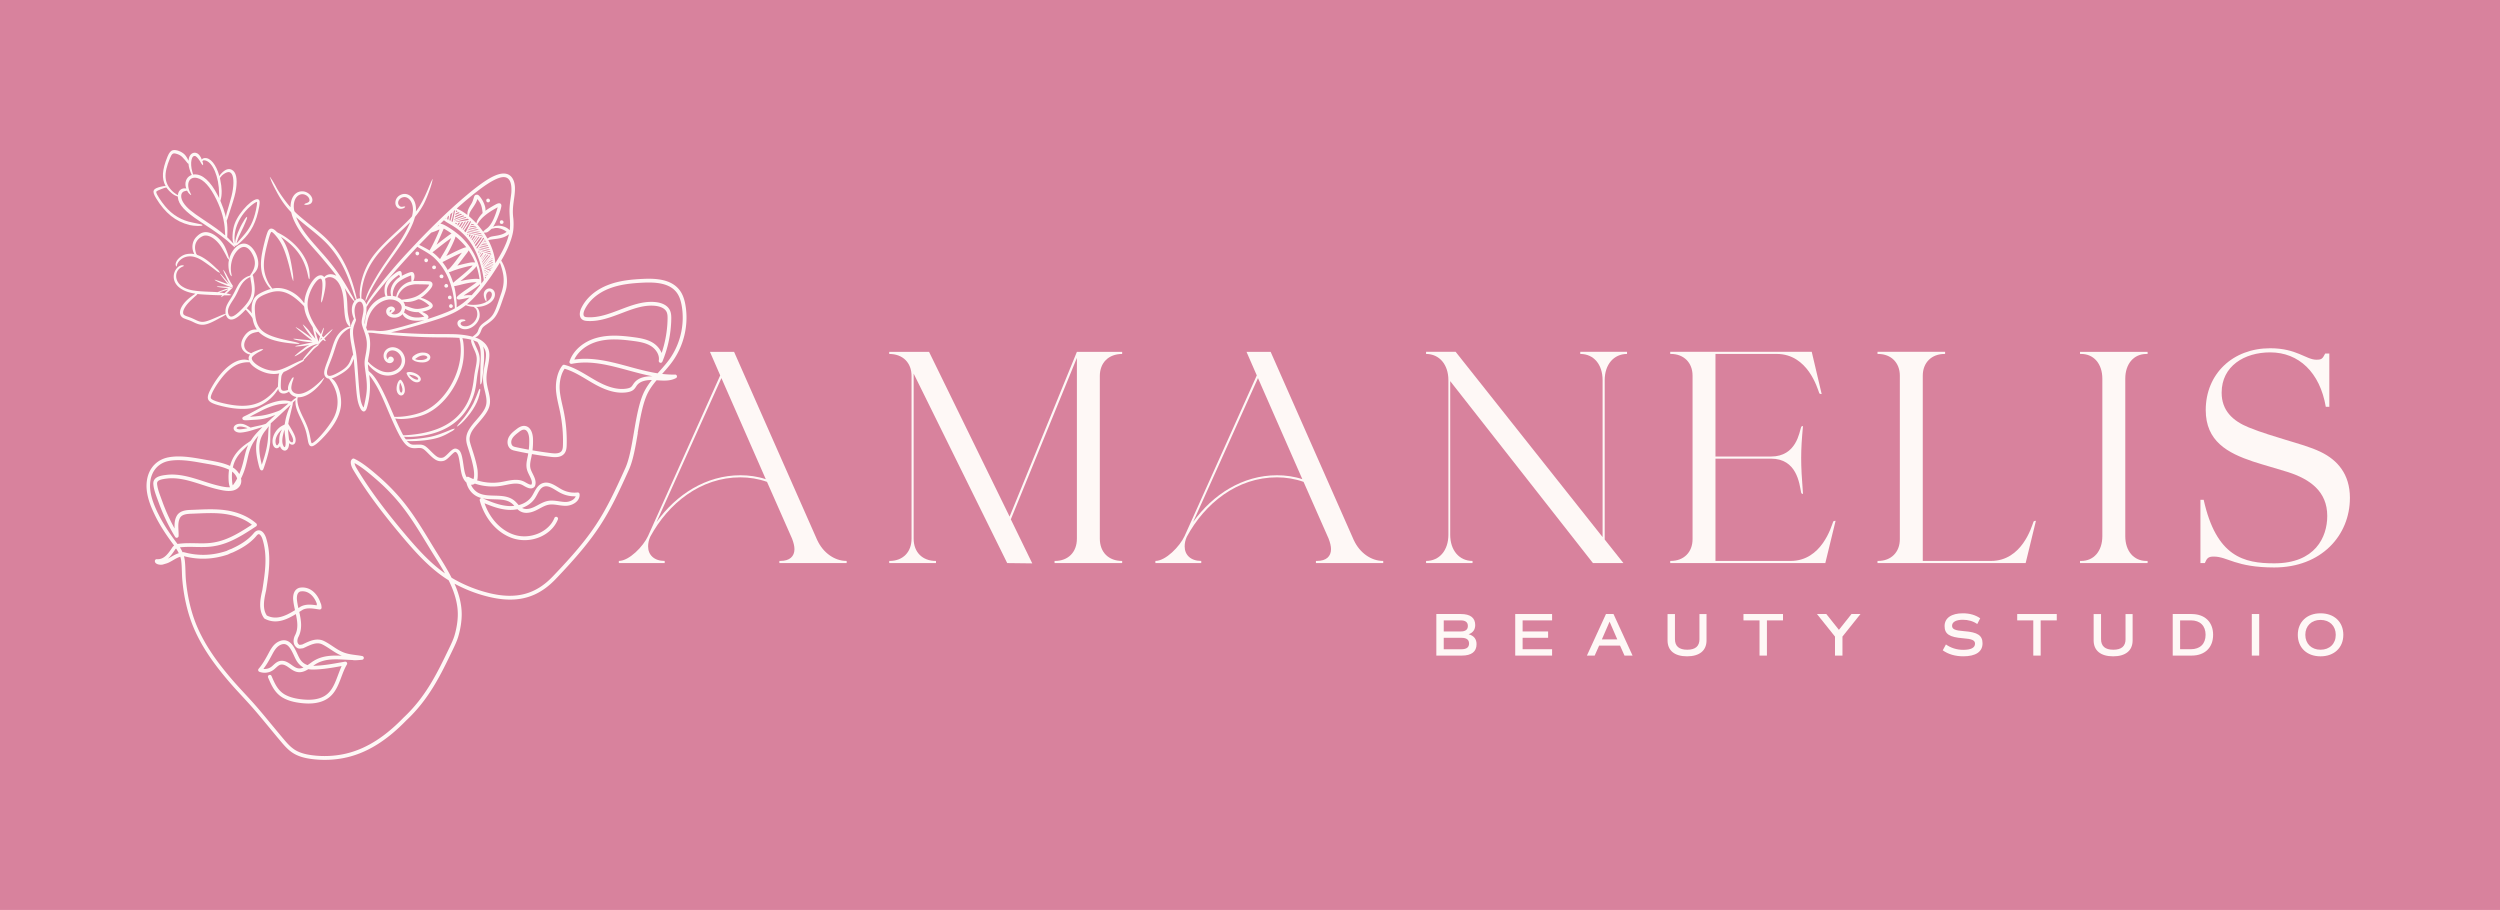 <?xml version="1.0" encoding="UTF-8"?>
<svg data-bbox="-15 -5.5 1290.75 480.77" viewBox="0 0 1249.38 454.75" xmlns="http://www.w3.org/2000/svg" data-type="color">
    <g>
        <path fill="#d8829d" d="M1275.75-5.5v480.77H-15V-5.5h1290.75z" data-color="1"/>
        <path d="m408.48 270.08-41.62-94.24H354.8l5.13 11.76-36.04 80.22c-2.41 5.28-9.5 12.51-14.63 12.51v1.06h22.92v-1.06c-5.28 0-8.29-3.02-8.29-7.24 0-1.51.3-3.17 1.06-4.83 9.05-16.74 25.18-29.71 45.09-29.71 4.37 0 9.05.75 13.27 2.26l12.51 28.35c.75 1.96 1.21 3.77 1.21 5.28 0 3.62-2.41 5.88-6.94 5.88h-.6v1.06h33.63v-1.06h-.15c-5.88 0-11.61-4.07-14.48-10.26Zm-38.45-32.57c-17.19 0-32.12 9.65-41.92 23.37l32.42-71.93 22.17 50.52c-4.07-1.36-8.45-1.96-12.67-1.96Z" fill="#fef8f6" data-color="2"/>
        <path d="m504.55 258.17-40.26-82.34h-19.9v1.06c6.79 0 11.16 4.37 11.16 11.01v81.28c0 6.79-4.37 11.16-11.01 11.16h-.15v1.06h23.37v-1.06c-6.79 0-11.16-4.37-11.16-11.16V186.7l46.75 94.7 12.52.15-10.71-22.02 33.02-80.68v90.33c0 6.79-4.37 11.16-11.01 11.16h-.15v1.06h33.78v-1.06c-6.79 0-11.16-4.37-11.16-11.16V187.9c0-6.63 4.37-11.01 11.16-11.01v-1.06h-22.62l-33.63 82.34Z" fill="#fef8f6" data-color="2"/>
        <path d="m676.63 270.08-41.62-94.24h-12.06l5.13 11.76-36.04 80.22c-2.41 5.28-9.5 12.51-14.63 12.51v1.06h22.92v-1.06c-5.28 0-8.29-3.02-8.29-7.24 0-1.51.3-3.17 1.06-4.83 9.05-16.74 25.18-29.71 45.09-29.71 4.37 0 9.05.75 13.27 2.26l12.51 28.35c.75 1.96 1.21 3.77 1.21 5.28 0 3.62-2.41 5.88-6.94 5.88h-.6v1.06h33.63v-1.06h-.15c-5.88 0-11.61-4.07-14.48-10.26Zm-38.45-32.57c-17.19 0-32.12 9.65-41.92 23.37l32.42-71.93 22.17 50.52c-4.07-1.36-8.45-1.96-12.67-1.96Z" fill="#fef8f6" data-color="2"/>
        <path d="M735.9 280.33c-6.64 0-11.16-5.28-11.16-13.12v-76.75l71.33 90.93h15.23l-9.35-11.76v-79.62c0-7.84 4.52-13.12 11.16-13.12v-1.06h-23.37v1.06c6.78 0 11.16 5.28 11.16 13.12v78.41l-73.44-92.59h-14.78v1.06c6.63 0 11.16 5.28 11.16 13.12v77.21c0 7.84-4.52 13.12-11.16 13.12v1.06h23.22v-1.06Z" fill="#fef8f6" data-color="2"/>
        <path d="M917.32 260.28c-.15 0-1.05 0-1.2.45-.91 2.41-5.73 19.6-21.26 19.6h-37.55v-51.12h27.75c12.82 0 14.17 12.21 15.08 17.04.15.6.91.6.91.6-.61-7.84-.91-13.12-.91-17.95s.3-9.5.91-15.98c0 0-.75 0-.91.45-.91 2.41-2.26 14.78-15.08 14.78h-27.75v-51.27h30.61c15.53 0 20.36 17.19 21.26 19.6.15.45 1.06.45 1.21.45l-4.97-21.11H834.7v1.06h.3c6.49 0 10.86 4.37 10.86 10.85v81.73c0 6.49-4.37 10.86-10.86 10.86h-.3v1.06h77.51l5.13-21.11Z" fill="#fef8f6" data-color="2"/>
        <path d="M1017.46 260.28c-.15 0-1.05 0-1.21.45-.91 2.41-5.73 19.6-21.26 19.6h-34.08v-92.59c0-6.48 4.37-10.85 10.86-10.85h.3v-1.06h-33.78v1.06h.3c6.49 0 10.86 4.37 10.86 10.85v81.73c0 6.49-4.37 10.86-10.86 10.86h-.3v1.06h74.04l5.13-21.11Z" fill="#fef8f6" data-color="2"/>
        <path d="M1039.49 176.89h.6c6.33 0 10.56 4.97 10.56 12.36v78.71c0 7.39-4.22 12.37-10.56 12.37h-.6v1.06h33.78v-1.06h-.61c-6.33 0-10.55-4.98-10.55-12.37v-78.71c0-7.39 4.22-12.36 10.55-12.36h.61v-1.06h-33.78v1.06Z" fill="#fef8f6" data-color="2"/>
        <path d="M1174.38 248.89c0-12.06-6.32-18.97-14.41-22.94-5.44-2.65-11.18-4.12-17.79-6.17-5.15-1.62-11.91-3.53-18.38-6.18-7.94-3.23-13.53-8.38-13.53-17.35 0-13.38 11.47-20.15 24.26-20.15 14.27 0 24.85 10 27.79 27.2h1.76v-26.62h-2.06c-1.32 2.5-1.61 3.09-4.41 3.09-5.15 0-9.85-5.73-23.09-5.73-18.67 0-32.2 12.79-32.2 30.88 0 15.59 10.88 21.47 23.67 25.74 5.88 1.91 11.91 3.53 17.5 5.29 10.88 3.53 19.56 9.56 19.56 21.91 0 10.59-6.03 23.67-26.47 23.67-15.15 0-28.97-3.23-35.29-31.76h-1.62v31.62h2.2c1.03-2.35 1.62-3.24 4.41-3.24 7.06 0 10.88 5.44 30.3 5.44 23.53 0 37.79-16.03 37.79-34.71Z" fill="#fef8f6" data-color="2"/>
        <path d="M239.09 195.47c0 .21-2.02 5.07-2.53 6.08-1.32 2.63-4.22 6.91-5.81 8.57-1.01 1.06-2.43 2.77-2.43 2.93 0 .47 1.99-1.08 3.56-2.79 4.76-5.16 7.26-9.7 8.08-14.71.16-.95 0-1.49-.36-1.14-.14.13-.51.92-.51 1.07Z" fill="#fef8f6" data-color="2"/>
        <path d="M94.58 112.43c2.41.58 6.65.67 6.65.14 0-.09-.42-.38-.61-.43-.35-.09-3.4-.73-4.33-.91-5.46-1.03-10.14-3.79-13.74-8.12-2.11-2.53-4.2-5.78-4.44-6.88-.13-.61.04-.73 2.37-1.68 1.38-.56 1.83-.71 2.39-.8l.28-.04.39.52c.53.71 1.43 1.64 2.15 2.21.32.26.63.51.7.57.43.37 1.45.91 2.09 1.09l.38.11.04.47c.27 3.48 3.6 7.11 10.9 11.88 9.36 6.12 12.81 8.65 16.19 11.9.78.75 1.01.93 1.25.98.26.05.25-.09-.02-.77q-.04-.11.07-.01c.07.06.16.1.21.1s.11.04.13.09c.04.12.19.11.23-.02.02-.07.1-.12.24-.15.24-.04.87-.51 1.44-1.06.21-.2.7-.66 1.1-1.02 4.86-4.43 7.54-9.69 8.91-17.47.33-1.89.3-2.78-.11-3.23-1.97-2.13-9.93 5.7-12.19 12-1.13 3.12-1.41 8.16-.55 9.75.19.35-.19 0-1.09-1-.35-.39-.96-1.03-1.36-1.41l-.71-.7.06-1.21c.13-2.34.02-5.04-.26-6.65-.08-.44-.08-.47.03-.56.06-.06.19-.36.28-.67.63-2.05 1.11-3.55 1.8-5.65 1.61-4.89 2.19-7.05 2.53-9.46.74-5.18 0-8.45-2.19-9.52-1.52-.75-3.15-.21-4.99 1.66-.75.76-.87.92-1.09 1.5-.04.1-.05.09-.1-.09-1.62-5.67-4.46-9.14-7.3-8.91-.6.05-1.25.35-1.37.63l-.08.19-.07-.2c-.44-1.23-1.35-2.48-2.12-2.91-2.02-1.14-4.15.38-4.41 3.15-.04.43-.1.55-.17.33-.23-.72-1.17-2.28-1.77-2.89-1.48-1.53-4.3-2.6-5.87-2.23-1.12.26-1.93 1.22-2.76 3.25-2.7 6.62-2.98 11.04-.92 14.67 0 .02-.12.02-.29 0-.36-.03-1.13.09-2.14.34-4.04.99-4.52 2.13-2.36 5.7 4.5 7.45 9.85 11.75 16.63 13.39Zm31.45-10.12c1.33-1.06 2.41-1.63 2.47-1.29.07.34-.22 2.28-.57 3.9-1.25 5.73-3.07 9.34-6.73 13.38-.38.42-1.01 1.13-1.39 1.58-.8.93-1.63 1.83-1.59 1.71.01-.04.12-.42.24-.84.41-1.47 1.03-2.95 2.37-5.63.88-1.75.94-1.9 1.71-3.74.92-2.21.9-2.16.94-2.61.01-.24 0-.43-.02-.43-.18 0-.88.74-1.11 1.17-.11.21-.36.64-.56.96-2.28 3.65-4.12 8.28-4.28 10.74-.04.53-.04.56-.09.32-1.16-6.46 2.28-14.16 8.61-19.23Zm-16.11-13.4s.17-.18.3-.36c.59-.77.78-.96 1.33-1.38 1.31-.97 2.47-1.37 3.26-1.1 1.66.56 2.26 3.88 1.56 8.62-.3 2.06-.8 4.11-1.85 7.58-1.31 4.32-1.45 4.87-1.57 5.96l-.04.38-.25-.99c-.53-2.09-1.39-4.55-2.31-6.74l-.23-.54.13-.42c.77-2.55.7-6.08-.19-10.13-.11-.51-.16-.85-.13-.88Zm2.48 26.42c.03.83.09 1.69.12 1.91.08.51.09.51-.39.09-2.23-1.94-4.82-3.81-10.43-7.53-6.13-4.06-8.29-5.88-9.96-8.37-1.64-2.45-1.57-4.99.14-5.77.26-.12 1.34-.38 1.58-.38.04 0 .19.23.33.5.38.74 1.37 1.72 1.74 1.72.1 0-.02-.32-.43-1.13-2.31-4.54-.58-8.32 3.4-7.42 3.26.74 6.56 4.4 9.63 10.72 2.65 5.44 4.07 10.65 4.28 15.68ZM97.81 78.09c.66.33 2.04 2.1 2.7 3.44.12.24.29.5.38.59.09.09.25.23.35.31.26.24.27.21.26-.38-.01-.45-.05-.62-.2-1l-.19-.47.23-.22c.3-.28.55-.33 1.14-.21 3.82.79 6.93 8.14 7.03 16.6l.03 2.28-.72-1.4c-3.67-7.1-7.63-10.66-11.66-10.46l-.65.03-.12-.39c-.07-.21-.18-.61-.26-.88-1.33-4.49-.38-8.89 1.7-7.83Zm-12.85.94c.94-2.25 1.44-2.63 2.97-2.24 1.27.32 2.27.84 3.1 1.62.64.61 2.39 2.63 2.61 3.02.07.12.19.22.34.28.21.09.24.11.24.3 0 .96.73 3.59 1.31 4.77l.3.6-.6.29c-2.21 1.1-3.13 3.72-2.22 6.31l.09.25-.22-.04c-2.05-.36-3.64.87-3.96 3.07-.05.35 0 .35-.67-.1-1.27-.86-1.57-1.1-2.1-1.61-4.17-4.11-4.49-8.62-1.19-16.52Z" fill="#fef8f6" data-color="2"/>
        <path d="M208.16 127.53c.91.45 1.77-.77 1.07-1.51-.23-.24-.79-.35-1.11-.22-.68.28-.65 1.39.04 1.73Z" fill="#fef8f6" data-color="2"/>
        <path d="M220.66 139.03h.47l.23-.25c.79-.85-.38-2.1-1.31-1.4-.74.57-.35 1.64.6 1.64Z" fill="#fef8f6" data-color="2"/>
        <path d="M224.89 152.14c-.25.11-.48.52-.48.85 0 .85 1.06 1.25 1.65.61.69-.75-.2-1.88-1.16-1.47Z" fill="#fef8f6" data-color="2"/>
        <path d="M222.12 143.14s.06.06.07.13c.07.48.94.67 1.41.3.84-.65.03-2.01-.95-1.62-.38.16-.85 1.19-.53 1.19Z" fill="#fef8f6" data-color="2"/>
        <path d="M224.69 149.56c.65.05 1-.26 1-.88 0-.82-.73-1.23-1.41-.8-.74.47-.45 1.63.42 1.69Z" fill="#fef8f6" data-color="2"/>
        <path d="M206.46 179.91c1.16 1.03 4.42 1.55 6.37 1.01 2.6-.72 3.05-3.23.78-4.31-.89-.43-2.5-.55-3.72-.29-1.5.31-3.41 1.44-3.77 2.23-.23.49-.22 1.05.02 1.14.06.02.2.12.32.23Zm1.3-.73c1.61-1.28 3.19-1.8 4.6-1.5 1.09.23 1.53.87.97 1.39-.95.89-3.62 1.16-5.5.56-.47-.15-.47-.13-.08-.44Z" fill="#fef8f6" data-color="2"/>
        <path d="M244.87 100.18c0-.65-.79-1.16-1.31-.86-.48.28-.59.49-.53 1.02.12 1.14 1.87.99 1.85-.16Z" fill="#fef8f6" data-color="2"/>
        <path d="M249.8 111.19c.09.79 1.22 1.01 1.68.34.54-.78-.3-1.74-1.2-1.37-.36.15-.54.53-.48 1.04Z" fill="#fef8f6" data-color="2"/>
        <path d="M202.22 196.07c.43-1.41-.3-4.44-1.35-5.62-.14-.15-.26-.32-.29-.38-.13-.36-.58-.4-.93-.09-1.06.93-1.74 3.62-1.36 5.34.6 2.7 3.19 3.2 3.93.75Zm-2.62-3.09c.07-.65.29-1.78.35-1.78.02 0 .2.37.41.82.77 1.72.96 2.99.57 3.83-.59 1.28-1.55-.8-1.32-2.87Z" fill="#fef8f6" data-color="2"/>
        <path d="M203.63 187.58c.49 1.04 1.86 2.42 2.99 3.03 2.66 1.42 4.89-.59 2.96-2.67-1.37-1.48-4.49-2.47-5.95-1.89-.48.19-.55.35-.35.78.06.14.22.48.35.75Zm1.02-.3c.14 0 .53.06.88.1 1.9.26 3.66 1.32 3.46 2.09-.22.88-3.04-.38-4.39-1.98l-.2-.24.24.02Z" fill="#fef8f6" data-color="2"/>
        <path d="M109.34 140.4c-.32-.13-.87-.31-1.22-.41-.36-.1-.7-.19-.76-.21-.26-.08-.05.16.41.46 1.06.69 3.5 1.77 5.73 2.55.44.16 1.08.39 1.42.53 1.45.57 1.78.57 1.27.03l-.32-.34.26.13c.53.27.47-.04-.22-.99-.45-.63-.83-1.3-1.63-2.89-1-1.99-1.75-3.29-2.21-3.86-.2-.26-.37-.48-.37-.51 0-.06-.1-.06-.14 0-.01.03.05.24.14.48.09.24.18.46.18.51s.21.53.47 1.09.72 1.6 1.03 2.32c.84 1.95 1.19 2.55 1.82 3.17.19.18.28.31.21.27-.17-.09-.96-.98-2.1-2.39-2.01-2.47-3.35-3.88-3.35-3.52 0 .19 2.22 3.09 3.8 4.98l.18.22-.94-.32c-1.17-.4-2.89-1.02-3.65-1.32Z" fill="#fef8f6" data-color="2"/>
        <path d="M216.95 134.54c.75 0 1.17-.74.82-1.42-.22-.43-.96-.57-1.38-.27-.78.57-.41 1.69.56 1.69Z" fill="#fef8f6" data-color="2"/>
        <path d="M212.5 130.93c.95.53 1.89-.71 1.12-1.48-.27-.27-.81-.36-1.13-.18-.58.33-.57 1.33 0 1.66Z" fill="#fef8f6" data-color="2"/>
        <path d="M318.67 216.4c1.28-7.53 2.61-15.32 5.22-20.29 1.16-2.2 2.62-4.16 4.24-6.08.1 0 .2.01.3.02 3.19.22 6.48.45 9.39-1.09.39-.2.58-.65.47-1.07a.932.932 0 0 0-.93-.7c-2.15.06-4.3-.07-6.46-.32.01-.01.02-.02.03-.04 1.76-1.97 3.58-4.01 5.15-6.2 5.69-7.95 8.07-18.04 6.55-27.69-.56-3.52-1.54-6.09-3.09-8.07-4.25-5.43-11.95-5.79-18.18-5.5-5.71.27-11.78.82-17.5 3.05-6.28 2.44-11.05 6.6-13.42 11.71-.85 1.83-1.18 4.4.67 5.64.67.45 1.44.56 2.18.62 6 .44 11.73-1.75 17.27-3.86 5.77-2.2 11.22-4.29 16.97-3.68 1.31.14 4.46.71 5.58 2.99.51 1.05.53 2.33.51 3.55-.1 5.74-1.11 11.56-2.96 17.03-.84-2.14-2.52-3.95-4.3-5.07-2.93-1.83-6.43-2.41-9.77-2.85-5.56-.73-12.01-1.37-18.21.29-6.69 1.79-11.96 6.32-13.75 11.82-.1.32-.03.67.19.92s.56.36.89.3c9.35-1.88 18.52.61 28.22 3.24 4.02 1.09 8.11 2.2 12.25 2.98-4.44-.09-7.48 1.01-9.28 3.34-.2.26-.38.54-.56.8-.29.44-.56.85-.9 1.14-.45.39-1.11.65-2.11.83-5.83 1.03-11.76-1.83-15.71-4.07-1.11-.63-2.24-1.3-3.33-1.96-3.83-2.29-7.8-4.67-12.23-5.82a.945.945 0 0 0-.96.31c-2.73 3.33-3.46 8.56-3.26 12.02.17 2.86.8 5.67 1.42 8.39.21.93.43 1.88.62 2.83a71.728 71.728 0 0 1 1.46 16.47c-.03 1.15-.11 2.34-.73 3.13-1.03 1.31-3.27 1.22-5.1 1-3.13-.38-6.27-.85-9.39-1.39.23-1.93.31-3.88.24-5.83-.1-2.83-1.21-6-4-6.37-1.88-.25-3.52 1.03-4.49 1.79-1.32 1.03-2.95 2.31-3.77 4.15-.87 1.94-.56 4.65 1.44 5.83.63.37 1.32.52 1.87.64 2.18.48 4.38.92 6.59 1.32l-.18 1-.18.88c-.41 1.95-.83 3.96-.34 6 .27 1.12.79 2.17 1.3 3.19.81 1.64 1.52 3.07 1.08 4.4-.53.39-1.6-.16-2.92-.91-.2-.12-.4-.23-.59-.33-3.04-1.65-6.44-.97-9.74-.31-.73.15-1.41.28-2.1.4-3.97.66-8.08.34-11.91-.86.06-.15.11-.29.16-.46.2-.73.23-3.59.05-4.85-.35-2.49-1.19-5.67-2.73-10.36-1.32-4.01-1.45-4.82-1.02-6.5.5-1.95 1.38-3.33 4.09-6.42 6.13-6.99 6.83-9.2 5.1-16.15-1.24-4.99-1.26-6.96-.15-12.7 1.03-5.3.85-7.54-.8-10.02-1.06-1.6-3.41-3.27-5.45-3.88l-.25-.07.38-.16c1.16-.49 1.95-1.41 2.54-2.99.66-1.74.95-2.08 2.92-3.43 4.18-2.86 5.22-4.39 7.55-11.15.28-.82.79-2.28 1.13-3.25 1-2.84 1.26-3.99 1.39-6.06.22-3.62-.81-7.99-2.57-10.89-.22-.36-.29-.52-.25-.58 3.03-4.93 5.35-10.7 5.95-14.77.24-1.66.27-4.48.06-6.22-.37-3.11-.29-5.21.38-9.81.45-3.13.56-5.3.33-6.88-.61-4.21-3.09-6.25-6.85-5.62-3.37.56-7.73 3.11-14.3 8.35-1.36 1.08-4.58 3.78-5.52 4.62-.23.2-.54.48-.71.62-.35.29-1.09.95-1.51 1.33-.16.15-.53.47-.82.73-6.33 5.66-14.01 13.21-20.68 20.32-3.29 3.51-4.85 5.19-6.03 6.51-8.37 9.34-16.01 19.1-17.56 22.43-.22.47-.23.48-.33.1-.28-1.11-1.1-2.13-2.05-2.55l-.31-.14.03-1.24c.18-6.04 2.21-12.23 5.74-17.5 2.72-4.07 5.4-6.96 12.44-13.46 2.33-2.15 4.13-3.85 5.3-5.04.49-.49.89-.88.89-.86 0 .26-1.75 3.92-2.64 5.52-1.73 3.1-3.16 5.3-7.71 11.76-4.4 6.26-6.17 9.1-9.63 15.5-1.18 2.18-2.2 4.86-2.32 6.12-.07.73.18.41.79-.99.57-1.31 2.37-4.82 3.35-6.5 2.9-4.98 4.93-8.05 9.43-14.3 4.97-6.91 6.66-9.54 8.6-13.37 1.16-2.31 1.87-4.01 2.34-5.67.21-.73.23-.77.61-1.22 1.46-1.74 3.09-4.19 4.09-6.15 1.48-2.91 3.57-8.5 4.07-10.89.11-.54.23-1.04.26-1.12.05-.12-.02-.26-.09-.19-.19.22-1.16 2.33-1.87 4.09-2.01 4.99-4.55 9.8-6.3 11.9l-.12.15.04-.61c.35-5.78-3.97-9.82-8.03-7.52-2.72 1.53-3.06 5.41-.58 6.61.86.42 2.72.04 3.08-.63.04-.09.1-.16.13-.16s.05-.04.05-.08c0-.14-.52-.17-1-.06-1.01.22-1.41.12-1.97-.46-1.28-1.35-.35-3.61 1.74-4.18 3.08-.84 5.63 3.03 4.98 7.59-.09.66-.29 1.69-.36 1.84-.21.51-3.85 4.13-7.66 7.64-9.76 8.97-13.27 13.29-15.91 19.52-1.92 4.53-2.98 10.49-2.4 13.49.03.17.06.34.06.36s-.15.05-.33.05c-.34 0-.91.16-1.24.35l-.19.11v-.17c0-.77-1.31-5.69-2.36-8.84-3.31-9.92-7.93-17.12-15-23.32-1.39-1.22-2.56-2.19-5.74-4.73-5.53-4.44-7.95-6.57-8.07-7.14-.89-4.11.58-7.69 3.39-8.25 1.75-.35 3.84.94 4.17 2.57.19.93-.29 1.47-1.66 1.9-.38.12-.61.23-.77.37l-.23.2.28.12c.78.34 2.58-.04 3.21-.68 2.02-2.06-.88-5.97-4.43-5.98-3.41-.01-5.69 2.94-5.84 7.56v.4l-.52-.58c-2.19-2.49-5.5-7.21-6.6-9.41-.48-.95-1.82-3.25-2.28-3.91-.28-.4-.57-.83-.64-.95-.07-.12-.17-.22-.21-.22-.11 0-.11-.02.14.63.13.31.3.79.39 1.06.18.53.93 2.17 1.49 3.24 2.03 3.86 2.63 4.9 3.89 6.84 1.2 1.82 2.72 3.75 4.26 5.37.41.44.44.5.54.91.83 3.48 3.25 7.95 6.69 12.37.31.4.63.81.71.91.64.84 1.98 2.39 5.15 5.95 3.78 4.26 9.08 10.71 9.84 11.98.02.04-.2-.05-.51-.19-1.83-.87-3.86-.64-5.15.56l-.37.35-.22-.24c-.79-.88-2.11-.89-3.42-.03-2.82 1.84-5.95 8.14-6.23 12.54-.06.88-.05.88-.53.23-3.78-5.18-10.31-8.04-15.43-6.75-.1.02-.21-.09-.64-.72-.28-.41-.64-.92-.79-1.13-.56-.76-1.37-2.5-1.91-4.06-1.44-4.22-1.31-8.2.53-15.59 1.27-5.09 1.92-6.95 2.38-6.83.75.18 2.94 2.73 4.33 5.02 1.99 3.29 3.81 8.79 5.55 16.79.1.46.25 1.02.33 1.22.08.21.23.64.33.95.1.31.21.57.25.57.1 0 .03-2.21-.1-3.09-.31-2.12-.44-2.9-.67-4.29-1.08-6.39-2.49-10.42-4.89-13.99l-.47-.71.58.4c7.41 5.09 11.26 10.76 12.97 19.15.61 2.95 1.03 1.56.64-2.1-.77-7.23-7.11-15.24-15.28-19.32-.68-.34-.84-.44-1.26-.86-1.81-1.77-3.15-1.86-4.08-.26-.79 1.35-2.62 8.43-3.24 12.46-.6 3.99-.38 7.43.67 10.28.79 2.15 2.2 4.56 3.38 5.78l.51.53-.23.06c-2.54.68-5.78 2.25-7.03 3.41-1.76 1.63-2.52 4.28-2.25 7.88.07.95.08.92-.14.6-.33-.51-.76-.99-1.33-1.49-.33-.28-.68-.59-.79-.69l-.2-.18.44-.52c3.32-3.98 4.1-7.19 3.15-12.97-.09-.57-.21-1.34-.26-1.72-.09-.66-.27-1.19-.44-1.3-.04-.02.18-.29.54-.66.95-.97 1.5-1.76 1.86-2.65 1.67-4.16-1.59-11.25-5.68-12.34-3.2-.86-7.03 2.49-8.32 7.27-.16.56-.19.54-.23-.14-.05-.79-1.21-4.05-2.03-5.72-1.4-2.84-4.14-5.54-6.78-6.65-2.86-1.2-5.1-.67-7.46 1.78-2.1 2.18-2.57 5.51-1.15 8.31l.14.28-.14-.03c-1.26-.31-3.51-.16-4.8.33-2.62.99-4.76 3.56-4.35 5.25.16.67.47.87.54.35.23-1.83 2.02-3.7 4.21-4.41 2.55-.83 5.22-.31 8.35 1.63 1.5.93 5.53 3.85 7.15 5.19.29.24.66.49.82.57.16.07.43.2.61.29.51.26.53.23.16-.34-.44-.68-.62-.9-1.02-1.24-.21-.18-.84-.76-1.4-1.3-3.26-3.07-5.97-4.93-8.45-5.8-.59-.21-.86-.75-1.18-2.32-.63-3.14.76-5.82 3.73-7.17 2.59-1.17 6.65 1.24 9.35 5.57.92 1.48 2.45 4.26 2.73 4.96.09.21.27.49.51.75.2.23.37.44.37.47s.04.05.09.05c.06 0 .08.03.06.1-.7 2.19-.09 6.93 1.02 7.94.4.37.42.27.15-1.01-.76-3.62.13-7.86 2.26-10.73 2.8-3.76 5.75-3.56 8.05.55 2.11 3.79 1.91 6.91-.67 10.52-.11.16-.22.35-.24.44-.03.13-.09.16-.53.28-1.04.26-2.52 1.14-3.53 2.11-1.25 1.18-1.73 1.9-3.32 5.02-1.15 2.25-1.47 2.81-2.63 4.62-1.86 2.88-2.37 4.25-2.33 6.25.02.96.02.99-.1 1.01-.06.01-.26.06-.44.09-.29.06-1.4.49-2.6 1.01-7.76 3.39-8.41 3.49-12.08 1.73-1.53-.73-2.24-1.03-3.65-1.51-1.91-.66-2.31-1.02-2.31-2.02 0-1.37 1.15-3.36 3.13-5.38.74-.77 3.05-2.91 3.4-3.17.21-.15.61-.61.61-.71 0-.03.05-.04.1-.02.55.17 7.03.54 10.34.61l2.06.03-.35.39c-.31.35-.42.53-.31.53.08 0 .94-.5 1.19-.69l.26-.2 1.34.02c1.41.02 2.26-.07 2.26-.23 0-.04-.03-.08-.08-.08-.04 0-.25-.08-.45-.18-.4-.19-1.23-.4-1.59-.4-.31 0-.28-.06.29-.53.28-.23.9-.81 1.38-1.29.48-.47.92-.88.98-.9.06-.02.11-.07.11-.12 0-.08-.09-.1-.59-.17-.11-.01-.43-.09-.7-.18-.52-.16-.42-.15-3.51-.33-2.67-.15-3.15-.14-2.97.04.22.22 3.54.66 4.99.66.79 0 .86.05.3.23-.41.13-3.88 1.44-4.59 1.74l-.36.15-.92-.07c-.51-.04-1.99-.1-3.29-.15-7.71-.28-10.82-.89-13.5-2.65-4.14-2.72-3.97-8.25.31-9.94.78-.31.65-.63-.25-.63-2.16 0-4.3 2.81-4.29 5.63 0 4.11 3.62 7.23 9.69 8.35.45.09.88.17.96.18l.13.03-.16.14c-.09.08-.45.33-.81.56-6.36 4.23-8.65 9.74-4.81 11.58.3.14 1.09.44 1.76.68 1.28.44 2.17.8 3.19 1.31 4.04 2.01 6.11 1.73 12.17-1.61.72-.4 1.4-.76 1.49-.8.5-.21 1.84-.99 2.1-1.22l.29-.26.17.42c1.36 3.42 4.5 2.72 8.97-2.01.75-.79.78-.82.89-.73.36.29 2.61 2.98 2.8 3.36.05.1.19.31.31.47.19.25.24.39.35.93.37 1.86.94 3.35 1.73 4.57.18.26.32.49.32.5 0 .01-.38.02-.84.02-2.12 0-3.97 1.14-5.49 3.39-1.56 2.31-1.89 4.56-.95 6.39.7 1.36 2.63 2.67 3.91 2.67.02 0-.06.13-.18.28-.51.69-.68 1.5-.48 2.28.12.45.17.43-.48.26-5.6-1.41-12.73 4.01-18.16 13.82-3.25 5.87-2.49 7.28 4.93 9.13 7.37 1.84 13.68 1.94 18.13.29 3.4-1.26 7-4.04 9.11-7.04.15-.21.37-.51.49-.67.12-.16.32-.49.45-.74l.23-.45.07.32c.44 2.11 2.8 2.73 4.99 1.31l.33-.21.2.34c.64 1.09 1.77 1.93 3.02 2.25.22.06.41.1.42.1.14.04-.2.5-.51.69-.41.25-.75.51-1.05.79-.11.1-.39.34-.61.51l-.4.32-.27-.08c-2.57-.82-5.43-.61-9.33.66-2.34.76-4.05 1.57-7.87 3.68-2.45 1.36-4.6 2.48-5.68 2.97-1.22.53-1.52 1.08-.98 1.74.31.39 1.21.45 3.71.26.71-.06 1.85-.13 2.54-.16 3.47-.16 6.03-.76 9.74-2.31l.23-.09-.26.25c-.26.25-1.68 1.58-3.5 3.27l-.92.86-.67.24c-.76.26-1.57.47-3.22.82-.63.14-1.75.38-2.48.56l-1.33.31-.32-.2c-.18-.11-.36-.22-.42-.24s-.4-.2-.78-.4c-1.47-.81-2.36-1.07-3.63-1.07-4.07 0-4.52 4.04-.49 4.41 1.04.09 3.21-.26 5.38-.86.96-.27 5.95-1.8 6.07-1.87.25-.13.09.04-1.02 1.15-1.86 1.86-3.15 3.37-4.15 4.87-.59.88-.56.85-1.95 1.78-4.87 3.24-7.73 6.9-8.91 11.61-3.5-1.6-7.61-2.3-11.3-2.93-.56-.1-1.12-.19-1.66-.29l-.51-.09c-5.49-.97-11.72-2.08-17.38-.99-5.67 1.09-9.65 5.26-10.65 11.15-1.05 6.22 1.33 12.33 3.81 17.49 2.82 5.88 6.46 11.08 9.73 15.43-.26.21-.48.42-.63.58-.04.04-.08.09-.12.14l-.15.22c-1.92 2.88-4.09 6.16-7.68 5.87-.12 0-.24 0-.36.04a.83.83 0 0 0-.25.12c-.13.09-.22.2-.29.32-.04.07-.06.13-.08.19a.75.75 0 0 0-.04.24c-.05 1.81 2.96 2.12 4.15 1.73.81-.27 1.72-.46 2.49-.8.86-.38 1.66-.85 2.47-1.32 1.23-.72 2.4-1.4 3.62-1.72.22.71.37 1.43.46 2.17.21 1.72.26 3.51.32 5.23.05 1.48.1 3.01.24 4.53.64 6.82 1.97 13.25 3.95 19.1 4.34 12.79 12.56 23.41 19.24 31.24 2.15 2.51 4.42 4.97 6.62 7.35 2.1 2.28 4.28 4.64 6.33 7.02 2.51 2.92 5.01 5.95 7.42 8.87 1.78 2.16 3.62 4.39 5.46 6.57 1.8 2.14 3.85 4.57 6.53 6.18 2.32 1.4 5.12 2.28 8.8 2.78 2.26.31 4.54.46 6.81.46 4.3 0 8.57-.55 12.59-1.64 9.71-2.63 18.91-8.54 28.12-18.05 11.42-10.66 17.21-22.72 23.34-35.5.99-2.06 2.01-4.19 2.68-6.45 1.11-3.74 1.73-7.85 1.71-11.28-.04-5.3-1.52-10.38-3.61-15.14a70.646 70.646 0 0 0 16.79 6.5c3.96.98 7.62 1.47 11.04 1.47 8.85 0 16.09-3.32 22.67-10.19 21.07-22.03 26.22-31.43 36.7-54.78 2.1-4.68 3.23-11.29 4.42-18.29Zm-4.26-33.15c-7.18-1.95-14.55-3.95-21.96-3.95-1.81 0-3.63.12-5.45.39 2-4.22 6.39-7.62 11.84-9.08 5.28-1.41 10.81-1.12 17.48-.24 3.26.43 6.41.95 9.02 2.58 2.24 1.4 4.42 4.27 3.89 7.26-.08.47.2.93.66 1.06.46.14.95-.1 1.13-.54a58.417 58.417 0 0 0 4.45-21.31c.02-1.39-.01-2.98-.7-4.4-1.47-3.02-5.06-3.82-7.07-4.04-6.19-.66-12.11 1.6-17.84 3.79-5.35 2.04-10.88 4.15-16.46 3.75-.55-.04-.98-.11-1.27-.3-.81-.54-.57-2.08-.01-3.29 2.17-4.67 6.57-8.49 12.4-10.75 5.47-2.12 11.36-2.66 16.91-2.92 5.78-.27 12.9.02 16.62 4.78 1.35 1.72 2.21 4.02 2.72 7.21 1.45 9.17-.82 18.75-6.22 26.3-1.51 2.11-3.3 4.11-5.02 6.04-.29.33-.58.65-.88.98-4.79-.75-9.57-2.04-14.24-3.31Zm-50.16 41.49c-2.17-.4-4.32-.83-6.46-1.29-.47-.1-.95-.21-1.32-.42-1.05-.62-1.2-2.28-.68-3.45.63-1.41 2-2.49 3.22-3.44.93-.73 1.9-1.43 2.84-1.43.08 0 .16 0 .24.02 1.64.22 2.3 2.61 2.38 4.58.07 1.81 0 3.63-.22 5.43Zm-153.81-78.89c.45-.14 1.44-.46 2.19-.72 1.24-.41 1.53-.5 1.46-.45-.01 0-.44.43-.96.92l-.94.91-1.2-.18c-.66-.09-1.23-.18-1.28-.2-.05-.01.28-.15.73-.29Zm10.01 9.06c-3.63 3.61-5.54 4.23-6.29 2.05-.61-1.78-.13-3.33 2.1-6.73 1.33-2.02 1.75-2.79 2.9-5.25 1.57-3.35 3-5.05 5.23-6.21.37-.19.68-.34.69-.33.01.01.06.29.1.62.04.33.18 1.13.29 1.77 1.1 6.09.05 9.03-5.02 14.07Zm-.55 59.64c-1.16 0-1.91-.39-1.56-.81.43-.52 1.45-.7 2.71-.5.92.15 2.68.65 2.59.73-.15.15-2.95.58-3.75.58Zm118-43.94.66.28.42.7c1.21 2.04 1.46 4.26 1.17 10.23-.11 2.27-.19 9.81-.11 10.09.18.61.69-.33.86-1.59.03-.21.11-.76.17-1.23.18-1.28.34-2.89.53-5.31.09-1.21.21-2.6.25-3.09.2-2.51.07-5.73-.3-7.04-.15-.52-.13-.53.19-.03 1.36 2.04 1.46 3.84.48 8.85-1.11 5.71-1.09 8.21.14 13.17 1.59 6.44 1.04 8.2-4.59 14.59-4.73 5.38-5.61 8.13-4.12 12.82.15.48.49 1.56.76 2.4 2.32 7.3 3.03 11.8 2.22 13.99-.81-.32-1.61-.67-2.38-1.07a.942.942 0 0 0-.92.03c-.05.03-.07.08-.11.11-.22-.4-.44-.83-.61-1.32-.42-1.18-.62-2.22-1.08-5.38-.73-5-1.35-6.59-2.85-7.32-1.4-.69-2.3-.29-4.61 2.03-1.91 1.92-2.52 2.3-3.69 2.29-1.42 0-2.43-.67-5.06-3.32-3.24-3.26-3.65-3.43-7.58-3.27-1.68.07-2.19-.03-3.11-.64-.33-.22-1.31-1.18-1.26-1.22 0 0 .21 0 .45.03 1.58.18 5.93 0 8.92-.39 5.15-.66 8.35-1.7 12.09-3.94.32-.19.63-.37.7-.39.39-.15 1.09-.63 1.42-.99.42-.44.44-.51.18-.45-.1.02-.37.08-.6.12-.23.04-.68.18-1 .32-3.88 1.66-7.11 2.82-9.36 3.38-3.33.83-9 1.48-13.29 1.53-.11 0-1-1.26-.93-1.33 0 0 .24 0 .51.04.61.08 2.36.08 3.65 0 14.86-.88 24.87-7.1 29.73-18.48 1.22-2.87 1.82-5.24 2.32-9.31.38-3.09.49-3.78 1.02-6.45.94-4.72.78-6.36-.99-10.16-.31-.68-.73-1.64-.94-2.13-.45-1.13-.55-1.32-.78-1.56l-.18-.19.46.17c.26.09.76.29 1.13.44Zm-28.1-16.34c-1.72.26-2.89.09-5.49-.85-.52-.18-1.15-.39-1.42-.44-.44-.1-.48-.12-.48-.26 0-.24-.32-1.09-.57-1.52l-.24-.41.33.05c2.07.27 4.31-.08 6.41-1.01.83-.36.85-.36 1.57-.15 1.07.32 3.24 1.71 4.34 2.78l.34.33-.17.1c-.88.52-2.87 1.12-4.63 1.39Zm.92 2.86c.44.35.92.75 1.08.88l.28.23-.35.07c-3.62.76-6.36.34-8.63-1.31-.44-.32-.89-.64-1.01-.71-.21-.13-.25-.22-.16-.33.15-.17.53-1.34.53-1.67 0-.02.14.05.31.17.17.11.55.32.86.47 1.41.66 3.25 1.06 4.87 1.06h.6l.41.25c.23.14.77.54 1.2.89Zm-8.6-7.5-1.37.19-.52-.39c-.29-.21-.77-.51-1.06-.66l-.54-.27.2-.44c.11-.24.27-.6.36-.79.46-1.07 1.6-2.44 2.71-3.27 1.4-1.05 2.59-1.49 5.11-1.9.35-.06 4.54-.01 6.12.06 1.24.06 1.37.09 1.31.23-.27.72-1.66 2.34-2.94 3.44-2.71 2.33-4.8 3.17-9.38 3.81Zm3.13-8.94c-3.33.74-6.23 3.56-7.1 6.92-.09.35-.19.63-.22.63-.27-.08-1.1-.25-1.31-.28l-.27-.04-.04-.59c-.11-1.7.62-3.85 1.83-5.35 1.07-1.34 3.14-2.64 6.24-3.94 1.1-.46 1.05-.46 1.1-.04.02.18.06.85.08 1.48l.04 1.14-.34.08Zm-5.77-2.04c-3.11 2.06-4.86 5.76-4.1 8.7.16.59.27.51-.82.54l-.92.03-.09-.39c-.85-3.72.65-6.48 5.34-9.86.6-.43.54-.44.81.18l.22.5-.46.3Zm-5.2 11.02c.44-.05 1.69.02 2.22.13 3.52.74 5.22 3.35 3.69 5.69-.9 1.38-2.88 2-4.35 1.38-.25-.11-.36-.22-.22-.22.03 0 .15-.08.25-.17.1-.09.39-.33.63-.53 1.03-.81 1.15-1.61.34-2.3-1.34-1.15-3.68-.09-3.83 1.73-.27 3.33 4.96 4.63 7.84 1.95l.35-.32.27.46c1.34 2.32 5.11 3.31 9.89 2.59.3-.05.56-.08.57-.07.07.07-8 2.46-11.45 3.4-7.2 1.97-9.4 2.28-13.01 1.86-.9-.1-3.33-.15-3.69-.07l-.18.04-.33-.81c-.3-.76-.32-.83-.25-.97.11-.22.26-.84.33-1.38.83-6.51 5.4-11.68 10.94-12.38Zm.9 6.17c-.11.12-.2.25-.2.28 0 .16-.12.03-.2-.22-.18-.53.48-1.28.89-1.01.1.06-.18.6-.5.95Zm-11.3 26.38.02-.2.31.41c1.55 1.99 4.36 4.05 6.48 4.76 7.17 2.38 14.05-3.83 11.06-9.97-1.72-3.52-5.89-4.8-8.54-2.62-2.24 1.84-1.94 5.47.54 6.65 1.93.92 4.01-1.13 2.59-2.56-.88-.89-2.23-.5-2.4.7l-.03.27-.14-.13c-1.01-.95-.77-2.93.48-3.82 2.32-1.65 5.86.35 6.43 3.63.74 4.22-3.73 7.53-8.74 6.48-2.33-.49-5.55-2.45-7.58-4.62l-.49-.53.08-.67c.05-.36.2-1.25.35-1.98.97-4.92.9-8.58-.24-11.46a1.58 1.58 0 0 1-.09-.26c0-.07 2.13.02 2.75.12.34.05 1.17.16 1.84.24 11 1.31 21.62 1.95 32.2 1.96 3.2 0 5.77.06 7.73.18l1.16.07v.2c0 .11.06.45.14.77.26 1.05.41 2.33.47 4.15.45 13.06-8.24 27.52-19.16 31.88-3.85 1.53-9.06 2.5-13.3 2.46h-.71l-.34-.78c-.18-.43-1.04-2.4-1.9-4.39-4.02-9.31-6.99-14.51-9.56-16.79-.31-.27-.68-.61-.82-.74l-.26-.25-.11-.8c-.16-1.13-.26-2.11-.23-2.35Zm10.95-2.3c.13-.1.21-.12.21-.03 0 .03-.02.06-.05.06s-.1.02-.16.03c-.1.03-.1.03 0-.06Zm3.06 29.27c3.7.65 10.36-.35 14.64-2.2 9.82-4.24 18.03-16.38 19.16-28.33.31-3.29.05-7.84-.55-9.41q-.1-.26.02-.25c.07 0 .62.09 1.23.17 1.41.19 3.51.65 3.24.71-.49.11-.03 1.85 1.2 4.53 1.66 3.61 1.77 4.79.86 9.41-.48 2.42-.63 3.39-.91 5.69-.87 7.27-2.68 11.98-6.37 16.55-5.47 6.8-14.64 10.61-27.44 11.42-1.45.09-1.4.09-1.56-.16-.5-.84-2.19-4.31-3.37-6.93-.62-1.39-.61-1.29-.16-1.21Zm52.56-62.47c-.34.98-.96 2.83-1.4 4.12-2.1 6.2-2.89 7.41-6.57 10-2.21 1.56-2.84 2.31-3.5 4.23-.41 1.19-.87 1.72-2.63 3.06l-.17.13-.7-.17c-1.5-.38-3.93-.76-5.87-.93-2.01-.17-3.12-.2-9.27-.21-8.5-.02-11.52-.11-19.97-.58-5.15-.29-5.08-.28-4.79-.34 4.09-.78 16.82-4.37 23.51-6.63 5.86-1.98 9.57-3.79 12.92-6.3.38-.28.71-.53.75-.55.03-.02.21.02.38.09.88.34 2.06.6 3.01.67.56.04.59.05.82.25.13.12.34.28.45.37.62.47.96 1.27 1.09 2.55.32 3.15-2.55 6.43-5.76 6.58-2.71.13-3.59-2.07-1-2.51 1.49-.26.95-.92-.78-.94-3.24-.03-3.1 3.88.16 4.76 3.27.88 7.44-1.84 8.43-5.5.53-1.95-.19-4.71-1.39-5.37l-.21-.11h.32c5.36-.05 9.68-3.39 9.01-6.96-.42-2.23-3.04-3.05-4.63-1.45-1.06 1.07-1.17 2.55-.34 4.64.17.44.67 1.1.77 1.04.07-.04.06-1.05 0-1.43-.26-1.33-.15-2.14.39-2.9 1.04-1.46 2.68-.43 2.27 1.41-.72 3.25-5.96 5.25-11.64 4.43-.76-.11-.75-.1-.52-.3.1-.09.42-.35.7-.6 3.15-2.66 7.45-7.8 11.4-13.6 1.46-2.15 3.92-5.98 4.04-6.28.06-.17.12-.08.34.54 2.08 5.99 2.18 9.56.4 14.79Zm-23.3-2.97c-.09-.4-.17-.75-.17-.78s.17-.05.38-.05c.28 0 .92-.14 2.56-.55 3.69-.94 5.76-1.29 7.64-1.31h.67l-.29.21c-.37.28-3.27 2.35-3.88 2.76-3.42 2.31-5.44 3.87-5.69 4.37-.36.74.15 1.34 1.09 1.28.76-.05 3.92-.68 4.89-.97l.37-.11-.55.51c-1.87 1.75-3.27 2.83-5.47 4.2-.58.36-.57.36-.52.09.22-1.43-.34-6.81-1.02-9.64Zm12.21-4.26c-1.05-.37-5.12 0-8.34.78-.46.11-.85.19-.86.18 0 0 .26-.24.61-.51 3.34-2.64 6.57-5.67 7.15-6.7.18-.34.18-.34.46.54.57 1.84 1.23 4.86 1.23 5.76 0 .02-.11 0-.25-.05Zm.51 2.56.02.26c.01.2-.01.3-.15.47-.09.12-.32.42-.52.66-.19.24-.58.71-.85 1.05-.55.69-2.5 2.91-2.63 3.01-.06.05-.26.05-.67 0-.61-.06-1.95.01-2.88.15-.26.04-.47.06-.45.04 0-.02.44-.31.96-.64 3.88-2.51 6.16-4.07 6.83-4.7l.33-.31Zm-3.33-10.95c-.97 0-1.36.06-3.46.52-1.28.28-3.21.76-4 .99-.61.18-.61.18-.22-.26.17-.2 1.07-1.38 2.01-2.61.94-1.23 1.98-2.61 2.33-3.06.35-.45.71-.99.81-1.19l.18-.36.43.63c.23.35.61.97.86 1.39.77 1.33 1.23 2.24 1.79 3.56l.18.41h-.88Zm-3.76-7.5c-.96.14-3.3 1.16-7.41 3.21-1.28.64-2.33 1.15-2.33 1.14 0 0 .24-.43.53-.93 1.63-2.82 3.81-7.48 4.01-8.58.05-.29.05-.29.71.26 1.38 1.16 3.17 2.96 4.34 4.37l.41.5-.26.04Zm-7.38-6.74c-.91.52-4.56 3.27-6.75 5.08-.25.21-.45.36-.45.34s.13-.29.28-.6c.38-.76 2.48-5.51 3.19-7.21.11-.27.02-.3 1.01.28.98.58 2.95 1.87 2.95 1.94 0 .02-.1.1-.22.17Zm-6.9 7.38.53-.42c.35-.29 3.11-2.43 3.54-2.75.96-.7 1.29-.94 2.05-1.48.95-.67.92-.66.7-.14-.99 2.33-2.22 4.73-3.68 7.14-.43.7-.98 1.62-1.23 2.04-.25.42-.46.8-.46.85s-.4-.32-.89-.82c-1-1.01-1.7-1.64-2.45-2.2l-.52-.38.19-.11c.1-.07.57-.42 1.04-.79.46-.37 1-.79 1.19-.94Zm2.9 6.59c.17-.07.6-.28.96-.47 2.27-1.19 5.72-2.88 7.18-3.52.56-.25 1.07-.47 1.14-.5.17-.08.17-.08.08.05-.04.06-.52.7-1.06 1.42-.53.71-1.32 1.78-1.75 2.36-1.28 1.74-3.22 4.06-3.5 4.17-.2.09-.43.32-.53.56l-.08.18-.29-.51c-.59-1.02-1.39-2.21-2.24-3.34l-.21-.27.3-.13Zm3.13 5.13c.25.02.29 0 1.47-.47 2.06-.85 6.35-2.08 8.95-2.58.42-.08.81-.16.88-.17.29-.06.33-.05.26.09-.34.64-3.98 3.91-7.51 6.73-.64.51-1.37 1.12-1.62 1.36-.3.28-.47.4-.49.35-.01-.04-.16-.47-.33-.95-.39-1.16-.92-2.45-1.42-3.51l-.42-.87.24.02Zm8.8-19.7c-.1-.07.07-.27.2-.24.07.02.52.14 1 .26.96.25 2.44.59 4.68 1.08 1.94.43 2.02.45 2.16.68.09.16.09.18.02.15-.05-.02-1.34-.33-2.86-.69-3.51-.82-5.13-1.22-5.2-1.26Zm.7.75-.06.23c-.07.26-.08.26-.4-.13-.18-.22-.22-.29-.14-.26.06.02.22.06.35.1l.24.07Zm-6.92-6.61s.66-.23 1.38-.5c1.2-.46 3.97-1.41 4.12-1.42.04 0 .17.08.29.18.15.11.19.18.14.2-.04.01-.63.16-1.31.32-1.29.31-3.06.83-4.19 1.23-.36.13-.67.22-.68.21-.04-.04.16-.21.24-.21Zm-.08-.53.05-.18c.07-.22 0-.17.55-.44 1.25-.62 3.58-1.59 3.84-1.59.05 0 .2.09.34.18l.25.18-1.02.34c-.56.18-1.57.55-2.24.82-.67.26-1.35.52-1.5.59l-.27.1Zm.37 1.2c-.26.04.67-.28 1.78-.62 1.01-.3 3.12-.85 4.02-1.04l.52-.11.34.29c.18.16.33.3.31.32-.01.01-.47.09-1.01.17-.54.08-2.06.33-3.38.55-1.32.23-2.48.42-2.57.44Zm1.02.42c0 .05-.3.54-.35.58-.02.02-.21-.07-.41-.2l-.36-.23.19-.03c.11-.02.31-.06.46-.09.34-.07.47-.07.47-.03Zm.29.69c.09-.16.23-.42.3-.56.1-.24.15-.27.34-.31.12-.02.25-.04.27-.06.1-.03.33-.03.33 0 0 .06-1.01 1.48-1.05 1.48-.02 0-.11-.07-.2-.14l-.17-.14.18-.29Zm1.32 0c.32-.48.61-.93.65-.99.06-.11.28-.18.62-.19.09 0 .16 0 .16.02 0 .04-.75 1.24-1.18 1.89l-.4.6-.24-.18c-.13-.1-.22-.2-.21-.22 0-.02.28-.44.6-.92Zm.85.92c.28-.44.7-1.13.93-1.53.37-.65.44-.73.61-.77.27-.05.39-.06.39-.02 0 .07-1.96 3.28-2.08 3.41-.01.01-.1-.05-.19-.14l-.17-.16.51-.8Zm.83.72c.48-.79 1.78-3.02 1.82-3.14.02-.07.75-.2.75-.14 0 .09-2.59 4.12-2.79 4.35-.01.01-.09-.03-.16-.11l-.14-.13.52-.84Zm.96.44c.82-1.26 1.7-2.68 2.05-3.32.26-.47.3-.49.53-.29l.16.13-.65 1.31c-.55 1.12-2.01 3.88-2.1 3.96-.01.01-.18-.13-.38-.32l-.35-.35.74-1.13Zm12.03 10.7c-.52-.12-3.5-.77-4.13-.9-.45-.09-.88-.18-.95-.2-.13-.03-.13-.03-.04-.17.12-.17.1-.17.91 0 .9.19 4.16.96 4.17.98.12.22.13.32.04.3Zm.3.66.08.22c.1.3.19.3-1.09-.05-.63-.18-1.95-.53-2.95-.79-1-.26-1.86-.49-1.92-.51-.08-.02-.09-.04-.03-.11.04-.05.11-.07.16-.06.05.01.26.06.44.09.31.06.91.2 3.1.71.29.07.9.2 1.37.31l.85.19Zm-2.56-2.06c-1.06-.24-2.04-.44-2.18-.47q-.25-.04-.16-.18c.11-.17.02-.18 1.46.09 1.11.22 2.36.48 2.61.56.08.02.26.36.21.41 0 0-.88-.18-1.94-.42Zm1.46-.63c-.1-.04-1.89-.39-2.76-.54l-.59-.1.09-.15c.11-.17.34-.16 1.72.07 1.44.25 1.41.24 1.52.51.09.2.09.23.01.2Zm-1.23-2.22c.25.03.46.2.37.29-.07.07-1.49-.17-1.46-.25.03-.09.61-.1 1.09-.04Zm-.66-.59.31-.49.16.27c.09.15.15.28.14.29 0 0-.15 0-.32-.03l-.3-.04Zm.34 1.35c.86.14 1.21.24 1.11.34-.01.02-.45-.03-.96-.11s-1-.15-1.08-.15c-.18 0-.32-.09-.26-.17.05-.09.1-.09 1.2.09Zm.84-2.97c-.23-.39-.65-1.08-.95-1.52-.29-.44-.48-.78-.43-.75.2.11 1.36-.02 1.68-.18.42-.21 1.18-.79 1.72-1.3.44-.43.48-.44.83-.49.2-.03.64-.12.98-.2.71-.17 1.55-.17 2.36 0 1.28.26 2.75.95 3.62 1.67l.17.13-.31.23c-1.19.88-2.81 1.42-5.63 1.84-1.85.28-2.38.45-3.1.99-.51.38-.48.39-.95-.43Zm-.09-4.16c-.67.44-1.48 1.19-1.53 1.4q-.04.15-.22-.1c-.71-.99-1.68-2.23-2.39-3.04l-.45-.52.29-.38c.16-.21.29-.41.29-.44 0-.03.09-.19.21-.36 1.66-2.3 4.17-4.36 7.86-6.45.4-.23.91-.52 1.14-.65.23-.13.42-.23.42-.24 0 0-.04.18-.11.42-1.52 5.39-3.41 8.95-5.51 10.34Zm-6.84-2.33c.45.09 1.14.55.83.55-.15 0-1.7-.23-1.73-.25-.09-.08.17-.45.28-.43.07.01.35.07.61.13Zm-.47-.76c.05-.05.05-.05.16.07.09.1.09.11-.05.08-.15-.03-.18-.08-.11-.15Zm-.37 1.61 1.3.2c1.08.17 1.05.16 1.36.53l.24.28-.48-.11c-.26-.06-1.03-.2-1.7-.31-1.41-.24-1.29-.19-1.17-.45l.09-.2.36.05Zm.3 1.07c2.28.39 3.18.62 3.35.86.07.1.12.18.12.19-.02.01-4.55-.9-4.64-.93-.14-.05.03-.33.18-.3.07.01.52.09 1 .18Zm-1.18.65c.17.04.82.18 1.45.32 1.91.39 3.53.76 3.73.84.39.16.18.18-.51.05-.38-.07-1.49-.28-2.47-.45-.98-.18-1.98-.37-2.23-.42l-.45-.09.09-.16.08-.16.31.08Zm.36.95c.48.1 1.89.38 3.13.62 2.68.53 2.4.45 2.56.71.18.28.26.28-1.22-.04-5.84-1.27-5.7-1.24-5.64-1.42.03-.07.08-.09.17-.07.07.01.52.11 1 .2Zm5.65-8.33c-1.29 1.43-2.4 3.37-2.4 4.2 0 .08-.01.16-.03.17-.02.01-.47-.42-1.01-.96-.83-.84-1.62-1.58-2.52-2.36l-.2-.18.06-.53c.12-.99.52-1.81 1.75-3.59 1.22-1.77 1.85-2.9 2.17-3.92.19-.61.17-.61.57-.08 1.37 1.82 1.85 3.09 2.17 5.74l.09.77-.65.72Zm-6 9.94.73.17-.3.57-.3.56-.18-.23-.18-.24.24-.83Zm.89 1.07.37-.75.19.04c.1.02.22.06.26.08.05.03-.08.29-.44.88l-.51.83-.13-.16-.13-.17.38-.75Zm.87.58c.65-1.1.63-1.08 1.03-.96l.22.07-.77 1.08c-.92 1.31-.83 1.21-.98 1.01l-.12-.17.61-1.03Zm.96.55c.87-1.26.96-1.37 1.16-1.24.07.04-.59.98-1.91 2.73-.07.09-.08.09-.13.01-.08-.12-.1-.08.88-1.51Zm.28 1.15c.41-.56.93-1.29 1.15-1.61.43-.62.47-.65.84-.55.13.04.11.07-.29.56-.23.29-.81 1.05-1.3 1.69-.48.64-.89 1.19-.91 1.21-.02.02-.09-.03-.14-.12l-.1-.17.74-1.02Zm.36 1.2c.83-1.15 1.49-2.04 1.97-2.64.47-.58.4-.55.88-.43.19.05-.56 1.22-2.36 3.67l-.66.89-.38-.73.54-.76Zm.37 1.85c1.69-2.34 2.39-3.36 2.89-4.23.19-.35.31-.5.37-.48.05.01.16.04.25.06.31.08.22.23-1.36 2.48-.21.3-.74 1.05-1.17 1.66-.99 1.41-.9 1.32-1.05 1.03l-.12-.25.2-.27Zm1.75 1.74c1.11.32 5.03 1.4 5.23 1.45.11.02.3.46.23.53-.01 0-.35-.1-.74-.25-.4-.15-1.86-.65-3.24-1.12-1.39-.47-2.53-.86-2.54-.88-.05-.05.08-.01 1.06.26Zm-.68.45c.36.11.36.11.14.46-.16.25-.17.26-.23.16-.12-.22-.3-.71-.26-.71.02 0 .18.05.35.1Zm1.15.41s-.04.13-.13.25-.28.39-.43.6c-.25.36-.26.38-.32.26-.11-.25.71-1.28.88-1.11Zm.2.82c.45-.61.45-.6.69-.51l.15.06-.26.34c-.14.18-.47.65-.72 1.03l-.46.69-.08-.26c-.1-.31-.11-.28.68-1.34Zm1.04.31s-.27.46-.63 1.04c-.76 1.22-.68 1.09-.72 1.05-.07-.07 1.24-2.08 1.35-2.08Zm-.58 2.06c1.44-2.25 1.56-2.41 1.72-2.36.07.01.12.04.12.06 0 .01-.23.33-.51.7-.28.38-.8 1.1-1.16 1.6-.77 1.12-.88 1.11-.17 0Zm.4.71c1.08-1.51 2.05-2.77 2.14-2.77.03 0 .12.02.21.06l.16.06-.18.19c-.09.1-.7.86-1.33 1.67-1.72 2.22-1.59 2.08-1.64 1.9-.04-.17-.09-.09.63-1.11Zm2.89-2.09c.27-.28.35-.31.56-.23.09.04.1.06.03.13-.47.49-2.82 3.27-3.41 4.04-.34.44-.44.49-.44.19 0-.12 2.77-3.63 3.26-4.13Zm.28 1.22c.54-.62 1-1.13 1.02-1.12.01 0-.01.07-.07.12-.82.95-3.11 3.74-3.77 4.61-.34.44-.42.52-.44.42-.05-.17.84-1.27 3.26-4.04Zm-2.37 8.77c-.19 0 .03-.2.58-.49.35-.19.73-.41.86-.48.13-.08.24-.14.25-.14 0 0-.06.1-.15.24-.15.22-1.3.87-1.54.87Zm.66.35s-.09.18-.26.42c-.17.23-.33.45-.35.48-.02.03-.05-.1-.05-.28v-.34l.31-.14c.17-.08.33-.14.35-.14Zm-.81-1.19s2.2-1.33 2.3-1.33c.04 0 .09.03.1.06.02.03 0 .06-.03.06a.97.97 0 0 0-.28.14c-.37.23-2.07 1.1-2.1 1.07Zm-.02-.87s.37-.25.72-.48c.56-.37.66-.42.78-.37.08.03.12.08.1.09-.12.12-1.64.92-1.66.88-.01-.03.01-.09.06-.11Zm-.24-.74c0-.19.64-.59.83-.52q.16.06-.26.34c-.45.3-.57.34-.57.18Zm1.61-.8c-1.45-.63-1.74-.78-1.69-.85.02-.03.08-.05.14-.03.05.01.45.13.89.26s1.17.37 1.62.54l.82.3-.15.22c-.15.22-.16.22-.31.15-.09-.04-.68-.31-1.32-.59Zm1.41-.52c-.4-.14-1.14-.37-1.65-.52-.51-.15-.96-.28-1.01-.3-.1-.04.03-.2.16-.2.06 0 .52.13 1.03.29 1.69.52 2.28.76 2.22.89-.03.08-.14.05-.75-.17Zm.43-.7c-.4-.14-1.16-.38-1.68-.53-.76-.23-.94-.3-.88-.36.1-.12.22-.1 1.58.35 1.55.52 1.81.62 1.75.72-.03.05-.24 0-.77-.18Zm-.13-.83c-.71-.23-1.45-.47-1.64-.52-.33-.09-.34-.1-.24-.21.13-.14 0-.17 1.25.3 2.32.88 2.57 1.05.63.42Zm1.14-.35c-.12-.05-.72-.27-1.32-.5-1.28-.46-1.23-.44-1.14-.55.09-.11.08-.12.98.24.94.37 1.66.73 1.69.83.01.05-.05.04-.2-.02Zm.02-.8-1.93-.76c-.11-.04-.11-.04 0-.16.14-.16.16-.15.82.14.99.44 1.12.51 1.15.66.02.09 0 .13-.04.11Zm-.72-1.21c-.67-.27-.71-.31-.61-.43.1-.13.15-.12.67.16.76.4.71.59-.07.26Zm.12-.88-.26-.13.19-.19c.21-.22.2-.23.3.26l.04.19-.26-.13Zm-3.94 5.15c.07.03.12.07.12.09s-.05.06-.12.09c-.1.05-.12.04-.12-.09s.01-.14.12-.09Zm12.34-16.98c-.96 3.81-2.76 7.64-6.1 13.01l-.59.96-.07-.75c-.28-3.08-1.4-6.76-3.06-10.06-.19-.39-.35-.71-.35-.72 0-.08 1.56-.33 3.71-.6 2.85-.35 4.85-1.03 6.26-2.12.36-.28.35-.29.2.29Zm-25.41-13.87c.29-.25.82-.73 1.19-1.05 2.05-1.81 6.12-5.22 7.61-6.37.21-.16.56-.43.79-.61 6.72-5.22 11.42-7.6 14.03-7.1 2.08.4 3.16 2.47 3.16 6.08 0 1.5 0 1.59-.41 4.46-.31 2.21-.42 3.22-.5 4.49-.1 1.68-.09 2.21.16 6.54.09 1.76.09 3.14-.04 4.26-.08.75-.07.74-.39.4-1.66-1.78-5.44-2.56-7.66-1.59-.37.16-.37.17-.09-.26 1.34-1.97 3.57-7.63 3.88-9.85.18-1.3-.69-1.85-2.04-1.31-.96.39-4.72 2.62-5.68 3.38l-.21.17v-.71c0-1.74-1.37-4.79-2.9-6.49-.63-.7-.81-.81-1.35-.83-.82-.04-1.21.29-1.51 1.28-.61 2.01-.82 2.52-1.49 3.59-1.22 1.94-1.71 3.17-1.77 4.48l-.04.74-.52-.39c-1.38-1.02-2.67-1.8-3.91-2.38-.44-.2-.81-.39-.81-.42 0-.03.23-.26.52-.51Zm-.92 1.86c.1-.51.09-.51.47-.2.36.29.36.25-.01.42-.59.27-.56.28-.46-.22Zm-.06 1.08c1.34-.64 1.34-.64 1.65-.42.28.2.28.2.01.3-.12.04-.61.26-1.08.47-.47.22-.86.37-.86.35 0-.28.14-.63.28-.7Zm1.83.43c.73-.3.65-.29.97-.07l.27.18-.81.31c-.44.18-1.27.54-1.82.81-.89.43-1.01.47-.98.36.01-.07.05-.23.07-.35.05-.24.63-.56 2.3-1.24Zm-2.19-2.16s-.08.43-.18.95c-.11.51-.34 1.66-.53 2.54-.32 1.55-.52 2.37-.61 2.46-.08.08-.53-.21-.5-.31.2-.54 1.08-4.5 1.07-4.87 0-.09.7-.82.74-.77Zm-2.41 2.42c.04-.26.08-.31.55-.75.55-.51.54-.5.51-.39-.01.04-.15.63-.3 1.32-.15.69-.35 1.55-.45 1.9-.09.35-.19.7-.2.77-.04.17-.09.17-.37 0-.15-.09-.22-.16-.2-.22.03-.11.41-2.24.46-2.64Zm-1.49 1.55.07-.48.38-.35c.48-.45.47-.48.25.69-.1.54-.2 1-.22 1.02-.09.09-.6-.15-.57-.27.01-.07.06-.33.09-.6Zm-.78.32.17-.17.02.16c0 .09 0 .18-.04.21-.18.17-.32-.02-.15-.2Zm-1.85 1.75.9-.87.15.1c.08.06.31.22.5.37.46.35.9.62 2.23 1.38 5.59 3.16 9.35 6.94 12.27 12.33 2.18 4.02 4.08 10.17 4.72 15.24.08.63.14.49-.64 1.54l-.51.68-.04-1.3c-.04-1.33-.05-1.49-.27-2.98-1.07-7.5-4.63-14.29-10.1-19.34-3.04-2.8-8.11-6.04-9.77-6.26l-.32-.04.89-.86Zm-2.02 1.95c.34-.35.46-.39.58-.2.01.02-.18.16-.45.3l-.48.25.35-.35Zm-5.93 5.89 2.5-2.54.78-.25c.77-.25 1.78-.64 2.83-1.11.64-.28.6-.32.35.37-.89 2.38-3.08 7.02-4.21 8.93-.21.35-.41.72-.44.83l-.06.18-.58-.34c-1.4-.84-4.4-2.39-4.6-2.39-.18 0-.28.1 3.44-3.68Zm-30.36 39.5c.45-1.93.48-2.14.51-3.62.01-.74.05-1.35.07-1.37.06-.04.85-1.23.96-1.46.25-.49 2.48-3.43 4.47-5.9 3.94-4.89 8.8-10.5 14.62-16.9l1.35-1.49c.27-.3 1.28-1.39 2.24-2.4l1.75-1.85.21.17c.12.09.91.57 1.76 1.06 4.04 2.33 5.35 3.24 6.96 4.84 4.41 4.4 7.25 9.84 8.72 16.71.65 3.04 1.26 7.86 1.01 8.04-1.31.95-6.78 3.14-12.35 4.94l-1.37.44.18-.18c.91-.96.31-1.95-1.81-2.99l-.98-.48.69-.17c4.29-1.01 5.71-2.58 3.87-4.31-.97-.91-3.31-2.11-4.72-2.42-.52-.11-.53-.09.06-.48 1.7-1.14 3.81-3.25 4.83-4.84.9-1.41.56-2.69-.81-3.03-.47-.11-3.7-.21-6.19-.18-1.16.01-2.12.02-2.12.01s.09-.2.2-.44c.71-1.55.46-3.53-.52-3.97-.61-.28-2.19.21-4.72 1.47l-.68.34-.03-.74c-.09-2.36-1.43-2.19-4.73.62-1.94 1.66-2.98 3.01-3.51 4.61-.52 1.56-.52 4.06 0 5.35l.17.41-.18.05c-5.78 1.61-9.94 6.9-10.08 12.82-.03 1.2-.03 1.24-.11.96-.24-.85-.18-1.67.27-3.62Zm-2.49-7.49c1 .29 1.67 2.32 1.49 4.49-.07.86-.16 1.39-.5 2.98-.6 2.78-.53 3.48.57 6.45 1.87 5.06 2.05 7.3 1.01 12.7-.67 3.44-.67 4.19 0 8.84.95 6.64.87 9.16-.5 15.39-.45 2.04-.5 2.16-.71 1.76-1.38-2.54-1.74-4.82-2.53-15.87-.68-9.44-.74-10.01-1.67-14.83-1.22-6.37-1.18-8.16.26-11.66.38-.91.44-1.37.22-1.72-.06-.1-.12-.28-.14-.41-.01-.13-.09-.59-.18-1.02-.39-2.07-.35-3.58.1-4.91.53-1.58 1.6-2.48 2.57-2.19Zm-4.62 21.04c.5 2.68.74 3.97.85 4.7l.12.77-.15.18c-.22.26-.66 1.21-1.05 2.26-1.05 2.81-2.48 4.31-6.05 6.32-4.12 2.32-5.82 2.37-5.82.16 0-1.05.33-2.12 1.55-5.16 1.06-2.65 1.43-3.68 2.69-7.62 1.03-3.2 1.72-4.64 2.95-6.16 1.06-1.31 2.86-2.72 4.03-3.15.45-.17.46-.17.42 0-.34 1.46-.16 4.36.47 7.72Zm-14.15-44.9c-.65-.74-1.5-1.7-1.88-2.14-.38-.44-1.34-1.52-2.13-2.42-4.07-4.62-6.14-7.46-8.03-10.98-.41-.77-1.32-2.7-1.32-2.8 0-.05.24.15 1.03.85 1.05.93 2.72 2.32 5.23 4.33 6.59 5.3 8.92 7.49 11.72 10.99 4.47 5.61 7.41 11.55 10.66 21.59.43 1.32 1.06 3.07 1.18 3.25.09.14.09.15-.25.45l-.35.31-.12-.33c-.14-.38-1.04-2.07-1.4-2.63-.14-.21-.46-.78-.73-1.26-4.04-7.28-7.98-12.85-13.6-19.21Zm-21.9 59.97c-.25.65-.31 1.22-.47 4.19l-.11 2.16-.3.32c-.36.38-.9 1.04-1.14 1.4-.22.33-2.17 2.3-2.87 2.89-5.51 4.74-11.64 5.95-20.88 4.11-4.91-.97-7.96-2.08-8.31-3-.6-1.57 3.93-9 7.9-12.96 3.41-3.41 6.69-4.94 10.68-4.99h.79l.18.27c1.36 2.09 5.16 4.37 8.7 5.22 1.91.45 3.96.51 5.75.14l.18-.04-.11.29Zm6.14 7.28c-.12-.79.26-2.71.84-4.22.34-.88.35-1.78 0-1.4-.06.06-.19.17-.29.23-.11.07-.26.26-.38.48-.1.2-.32.58-.48.85-.98 1.64-1.46 3.12-1.36 4.25.04.49 0 .54-.6.69-2.13.55-2.89.15-2.98-1.6-.09-1.42.13-4.92.35-5.69.22-.78.93-1.84 1.32-1.99 1.02-.38 3.13-1.51 6.1-3.28 1.08-.65 2.19-1.3 2.46-1.44 1-.52 1.64-1.14 1.17-1.14-.07 0-.03-.06.14-.2.45-.38 3.45-3.58 4.03-4.29.6-.74 1.36-1.45 2.51-2.32.71-.54 1.14-1.01.92-1.01-.64 0-2.23.76-2.83 1.35-1.4 1.39-4.64 5.23-5.13 6.08-.22.38-.24.4-.68.53-.65.19-2.39.97-5 2.25-5.8 2.84-7.61 3.3-10.76 2.75-4.84-.85-9.95-4.55-9.01-6.52.36-.76 2.62-2.36 4.3-3.07.38-.16 1.22-.79 1.3-.99.04-.08-1.23.02-1.54.13-2.05.7-3.56 1.34-4.27 1.81l-.18.11-.61-.25c-3.22-1.3-3.83-4.38-1.51-7.53 1.22-1.65 2.41-2.34 4.84-2.79l.9-.17.52.47c3.3 2.96 8.18 4.57 16.21 5.36 2.04.2 2.37.23 3.12.23 1.03 0 .91-.2-.37-.6-.92-.29-1.14-.34-5.08-1.18-11.27-2.41-14.73-4.9-15.85-11.41-.35-2.08-.49-5.02-.28-6.16.53-2.91 1.68-4.08 5.54-5.62 3.95-1.58 6.77-1.75 9.89-.59 2.49.93 4.99 2.7 8.05 5.69 1.08 1.07 1.08 1.05 1.16 1.77.31 2.67 1.49 5.55 3.61 8.89l.55.86.26 1.16c.43 1.91.96 3.99 1.12 4.37.08.19.1.31.06.26-.51-.54-2.69-3.22-2.97-3.65-.92-1.4-4.06-4.44-3.26-3.16.1.15.29.48.43.73.24.43 1.63 2.44 2.07 2.97.11.14.52.7.91 1.26.39.55.8 1.13.92 1.27.27.33.35.47.24.37-2.79-2.12-6.07-4.43-7.13-5.02-.34-.18-.69-.38-.77-.44-.35-.24-.45-.09-.12.19.12.1.42.38.67.61.25.23.68.6.96.82.28.22 1.44 1.14 2.56 2.04 1.93 1.54 2.85 2.26 3.5 2.71.16.1.28.2.28.22h-.05c-.1-.06-1.13-.21-1.88-.27-2.5-.2-3.62-.31-4.8-.46-1.55-.2-2.63-.27-2.63-.16 0 .36 3.91 1.19 7.31 1.56 1.87.2 2.85.39 2.05.4-.81.01-1.93.2-4.09.68-.79.17-1.83.39-2.32.49-.98.19-2.09.52-2.06.61.08.24 5.15-.23 6.45-.6.64-.18.65-.12.01.23-.86.48-1.3.78-2.06 1.39-.35.28-.83.64-1.05.8-1.67 1.19-3.81 3.07-3.59 3.15.25.09 2.73-1.34 4.05-2.33 2.48-1.87 3.8-2.66 5.54-3.28.24-.09.48-.19.55-.24.08-.06.33-.08.92-.08.72 0 .81 0 .84-.1.08-.25.12-.28.36-.26.26.02.36-.06.23-.17-.07-.07 1.51-1.72 1.72-1.79.03-.01.19.09.36.23.95.75 1.2.53.5-.43l-.28-.39 1.62-1.68c1.8-1.86 2.73-2.99 2.48-2.99-.18 0-1.98 1.55-4.1 3.55-.53.5-.46.49-.77.16-.46-.48-.46-.37.01-1.94.93-3.08.66-3.41-.44-.53-.26.66-.48 1.21-.5 1.21-.07 0-1.69-2.39-2.46-3.62-4.13-6.63-5-10.56-3.49-15.7 1.22-4.15 4.14-8.41 5.75-8.41 1.16 0 1.31 3.55.41 9.84-.16 1.11-.06 2.52.15 1.98.03-.09.14-.31.23-.49.35-.67 1.26-4.46 1.55-6.48.25-1.72.26-3.32.04-4.21-.14-.56-.1-.65.44-.93.93-.5 1.76-.6 2.77-.34 3.18.84 5.43 5.1 5.96 11.29.03.39.1 1.43.15 2.33.05.89.1 1.65.11 1.66.01.02.05.44.09.94.29 4.13.81 6.2 1.92 7.58.18.23.38.48.43.54.1.14.5.21.64.12.17-.11.07-.77-.49-3.03-.59-2.41-.83-4.02-.91-6.26-.18-4.75-.42-6.66-1.14-8.99-.14-.46-.26-.85-.25-.85 0 0 2.48 3.68 2.86 4.27.33.51 1.35 1.8 1.7 2.14l.26.26-.29.47c-1.19 1.92-1.26 4.73-.18 7.55l.3.78-.14.16c-.39.46-1.22 2.39-1.5 3.48l-.06.24-.37-.02c-1.17-.07-3.41 1.2-4.9 2.77-1.7 1.8-2.62 3.56-3.83 7.35-.93 2.9-1.69 5.09-2.52 7.26-1.46 3.82-1.77 5.22-1.46 6.54.25 1.03 1.09 1.86 2.02 1.98.21.03.31.07.36.16.04.07.18.26.31.44 4.18 5.49 5.04 12.23 2.33 18.24-1.84 4.08-7.96 11.58-10.85 13.3-.65.38-.69.32-1.16-2.26-.74-4.03-1.42-5.98-3.61-10.4-2.36-4.76-3.22-7.73-2.8-9.75l.07-.35.73-.04c3.18-.16 6.9-2.43 10.21-6.22.81-.93.93-1.09 1.54-2.09 1.18-1.92 1.11-1.92-.84 0-3.69 3.63-6.82 5.73-9.54 6.42-2.73.7-4.96-.32-5.28-2.4Zm12.01-28.7c-.02-.08.19.14.47.5.28.35.74.9 1.02 1.22.28.32.58.66.67.77l.16.19-.14.4c-.24.69-.39 1.31-.43 1.79l-.03.45-.15-.3c-.37-.79-.84-2.22-1.35-4.19-.1-.37-.19-.74-.22-.82Zm2.68 3.84c.21-.64.2-.63.38-.35l.13.21-.34.37c-.41.45-.4.46-.18-.22Zm-23.29 36.81c-2.86.96-5.01 1.46-7.58 1.74l-1.58.18c-.5.06-2.97.24-2.99.21-.02-.02 4.76-2.53 6.04-3.17 2.95-1.48 5.47-2.39 8.26-2.99.57-.12 1.59-.25 3.01-.35.45-.03.91-.07 1.02-.08.31-.03.94-.04.94-.01 0 0-.35.3-.78.65-.43.35-1.29 1.07-1.92 1.59-1.4 1.18-1.57 1.26-4.44 2.24Zm-4.24 8.89c.35-.42.84-1.05 1.1-1.41.26-.35.48-.64.49-.64 0 0-.02.24-.07.51s-.11 1.06-.15 1.75c-.03.69-.09 1.82-.12 2.51-.21 4.34-1.09 8.42-3.02 14.01l-.17.5-.15-.64c-1.9-8.07-1.35-12.41 2.09-16.58Zm-11.95 10.49c.47-.5 3.13-3.08 3.19-3.1 0 0-.12.29-.27.66-.64 1.5-1.07 3.01-1.81 6.27-.66 2.92-1.43 5.4-2.34 7.56-.83-1.41-2.04-2.59-3.22-3.3.65-3.07 1.99-5.46 4.45-8.08Zm-4.87 10.99c.02-.29.06-.56.09-.84 1.07.84 2.07 2.13 2.48 3.47-.56 1.07-1.17 2.05-1.83 2.95l-.36.48-.07-.24c-.28-.96-.44-4.08-.31-5.82Zm-37.09 19.85c-2.34-4.9-4.61-10.67-3.65-16.37.86-5.09 4.28-8.68 9.15-9.62 1.53-.29 3.12-.41 4.74-.41 4 0 8.16.74 11.96 1.41l.51.09c.55.1 1.1.19 1.67.29 3.72.63 7.88 1.36 11.23 2.99-.21 1.4-.29 2.88-.25 4.47.05 2.02.31 3.44.73 4.29-1.82.12-3.93-.36-5.52-.73l-.12-.03c-2.65-.61-5.3-1.47-7.86-2.3-2.82-.92-5.74-1.86-8.72-2.5-3.69-.79-6.9-.98-9.83-.58l-.18.02c-2.24.3-6.41.86-6.09 4.64.22 2.52 1.21 5.17 2.08 7.51.19.51.38 1.01.55 1.51a95.422 95.422 0 0 0 8.25 17.27c.22.36.64.53 1.04.42.4-.11.69-.46.7-.88.03-.89-.02-1.82-.07-2.72-.11-2.18-.22-4.44.73-6.25.96-1.82 3.29-2.06 5.79-2.15.9-.03 1.8-.07 2.71-.11 6.31-.27 12.27-.52 18.24 1.12 3.58.99 6.68 2.49 9.22 4.48-5.82 3.8-11.86 7.6-18.66 8.8-3.06.6-6.11.54-9.35.47-2.96-.06-6.02-.12-9.17.35-3.29-4.36-7-9.59-9.83-15.5Zm6.6 21.96c-.54.32-1.06.62-1.58.89 1.48-1.32 2.64-3.07 3.67-4.62l.1-.14c.13-.13.25-.24.35-.32.54.79.99 1.56 1.35 2.34-1.4.4-2.67 1.14-3.89 1.86Zm190.72 9.83c-8.6 8.99-18.44 11.52-31.9 8.2a68.613 68.613 0 0 1-16.87-6.62c-.6-.33-1.18-.67-1.76-1.02-2.06-4.11-4.48-7.95-6.66-11.42-1.39-2.21-2.78-4.49-4.12-6.7-4.37-7.18-8.9-14.6-14.41-21.14a102.85 102.85 0 0 0-11.33-11.44c-3.33-2.87-7.89-6.79-12.1-8.76a.94.94 0 0 0-.98.11c-.51.4-.77.97-.76 1.69.02 1.61.79 3.03 1.59 4.35 5.86 9.71 13.21 19.75 23.12 31.57 7.41 8.84 14.85 17.25 24.21 23.04 2.58 5.25 4.53 10.93 4.57 16.8.03 3.25-.57 7.16-1.63 10.73-.63 2.12-1.62 4.18-2.58 6.18-6.05 12.61-11.77 24.53-22.94 34.95 0 0 0 .01-.01.02 0 0-.01 0-.02.01-8.98 9.28-17.9 15.02-27.29 17.56-5.9 1.6-12.36 1.99-18.66 1.13-3.42-.47-5.99-1.27-8.08-2.53-2.42-1.45-4.27-3.66-6.07-5.78-1.83-2.17-3.67-4.4-5.45-6.55-2.42-2.93-4.92-5.97-7.44-8.9-2.07-2.41-4.26-4.78-6.38-7.07-2.19-2.37-4.45-4.81-6.57-7.3-6.57-7.7-14.65-18.13-18.89-30.62-1.94-5.71-3.24-11.99-3.86-18.67-.14-1.46-.18-2.96-.23-4.41-.06-1.77-.12-3.59-.33-5.4-.09-.75-.24-1.49-.44-2.21 7.36 1.92 14.55 1.65 21.96-.82.04-.01.08-.03.12-.05.67-.34 1.31-.65 2.27-.97.03-.01.07-.02.1-.04 4-1.85 8.55-4.29 11.94-8.45.29-.34.73-.74 1.11-.66.57.11 1.3 1.12 1.72 2.39 2.63 8.23 1.36 16.48.02 25.21l-.05.3c-.9 3.91-2.25 9.8.85 14.06.08.12.19.21.32.28 5.59 2.94 10.83.56 15.58-2.31.82 3.84 1.33 7.49-.58 10.93a.37.37 0 0 0-.05.11c-1.01 2.53-.47 4.81 1.41 5.94.79.4 1.49.28 2.01.2.19-.03.38-.06.53-.06.13 0 .26-.03.38-.08.41-.18.83-.38 1.26-.58 2.62-1.22 5.32-2.49 7.9-1.47 1.55.71 2.97 1.65 4.48 2.65 1.75 1.16 3.55 2.35 5.6 3.18-4.78-.22-9.63-.11-13.98 2.54-.64.39-1.3.87-1.93 1.32-.38.28-.76.55-1.15.82-1.68-.51-3.01-1.61-3.98-3.27-.36-.62-.73-1.42-1.13-2.27-1.23-2.66-2.63-5.68-5.21-6.61-1.27-.46-2.68-.33-4.17.39-2.57 1.23-3.92 3.77-5.12 6.01-1.4 2.61-2.9 5.32-4.88 7.59-.2.23-.28.55-.2.85.07.3.29.54.58.65 2.4.91 5.15.51 7.16-1.05.4-.31.76-.64 1.11-.96.94-.85 1.74-1.59 2.89-1.62 1.39-.02 2.58.82 3.85 1.73 1.05.75 2.14 1.52 3.43 1.89 2.27.63 4.24-.18 6.02-1.3.68.14 1.4.19 2.16.2 4.85-.03 9.74-.91 14.47-1.75-.68 1.56-1.29 3.2-1.9 4.8-1.83 4.85-3.55 9.44-8.97 11.21-2.64.87-5.67 1.04-9.54.56-3.27-.41-5.75-1.12-7.8-2.25-3.68-2.02-5.2-5.58-6.81-9.34-.2-.48-.76-.7-1.23-.49-.48.2-.7.76-.49 1.23 1.67 3.89 3.39 7.92 7.64 10.25 2.27 1.24 4.96 2.03 8.48 2.47 4.15.52 7.44.31 10.36-.64 6.27-2.05 8.24-7.28 10.14-12.34.8-2.13 1.63-4.33 2.77-6.26.19-.32.17-.71-.04-1.01a.95.95 0 0 0-.94-.39c-.66.12-1.33.24-1.99.35-4.56.82-9.28 1.66-13.88 1.72.45-.32.88-.62 1.3-.88 4.48-2.74 9.58-2.46 14.97-2.17 1.12.06 2.26.12 3.4.16.59.16 1.84.17 4.79-.13.23-.03.4-.12.54-.24.21-.24.29-.44.3-.65 0-.19-.04-.38-.14-.53-.16-.2-.24-.27-.32-.32a.79.79 0 0 0-.3-.11c-1.13-.23-2.23-.37-3.29-.51-1.83-.24-3.57-.47-5.44-1.09-2.21-.74-4.18-2.04-6.08-3.31-1.51-1-3.07-2.04-4.76-2.81-3.38-1.35-6.61.15-9.46 1.48-.36.17-.71.33-1.06.49-.22.02-.43.05-.62.08-.37.06-.6.1-.77.02-1.47-.92-.88-2.89-.62-3.56 2.31-4.2 1.54-8.58.6-12.84.22-.14.44-.28.65-.41.37-.23.73-.46 1.09-.69 2.16-1.06 4.67-.68 7.33-.28l1.01.15c.27.04.55-.04.76-.23.23-.2.34-.49.31-.79-.07-.8-.15-1.68-.5-2.19-.82-2.59-2.38-4.89-4.32-6.26-1.86-1.32-4.02-1.8-6.25-1.38-.04 0-.08.02-.12.03-2.01.67-3.04 2.47-3.04 5.34.11 1.95.52 3.91.95 5.82-4.54 2.8-9.21 5.11-14.07 2.68-2.25-3.29-1.48-7.74-.4-12.39.01-.07.07-.41.07-.41 1.38-8.96 2.68-17.42-.09-26.08-.25-.76-1.23-3.27-3.15-3.65-.7-.14-1.78-.03-2.91 1.3-3.16 3.86-7.45 6.17-11.24 7.92-1.03.35-1.73.69-2.41 1.03-7.18 2.38-14.14 2.59-21.27.65-.25-.07-.52-.03-.73 0-.36-.81-.79-1.62-1.31-2.43 2.67-.31 5.33-.26 7.9-.2 3.19.06 6.49.13 9.73-.51 7.45-1.31 13.88-5.51 20.09-9.56l.32-.21a.94.94 0 0 0 .1-1.49c-2.92-2.57-6.59-4.48-10.92-5.68-6.25-1.72-12.64-1.45-18.82-1.19-.9.04-1.8.08-2.69.11-2.32.08-5.84.21-7.39 3.15-1.02 1.93-1.07 4.04-.99 6.13-.92-1.66-1.79-3.35-2.61-5.06a91.713 91.713 0 0 1-3.61-8.67c-.18-.5-.37-1.01-.56-1.53-.87-2.34-1.77-4.75-1.97-7.02-.15-1.67 1.46-2.2 4.46-2.61l.18-.02c2.71-.37 5.71-.19 9.18.56 2.88.62 5.75 1.55 8.53 2.45 2.6.84 5.29 1.71 8.02 2.34l.12.03c2.91.67 7.3 1.68 9.95-.68 1.24-1.1 1.8-2.56 1.61-4.2-.02-.19-.07-.37-.11-.56 1.49-3.02 2.25-5.35 3.31-10.1 1.15-5.19 2.38-7.8 5.26-11.15l.15-.18-.16.41c-1.38 3.63-1.35 7.57.1 13.57.67 2.78.98 3.39 1.71 3.39.6 0 .7-.17 1.46-2.51 1.72-5.3 2.39-8.07 2.74-11.3.04-.39.08-1.98.09-4.09.01-1.89.05-3.73.09-4.09.03-.35.08-.85.09-1.1l.03-.45.36-.3c.94-.8 7.39-6.8 8.65-8.04q1.05-1.02.9-.7c-.59 1.31-.73 1.63-.99 2.28-.89 2.23-1.44 4.21-1.82 6.59-.11.7-.14.78-.27.86-.08.04-.48.24-.88.43-3.03 1.45-5.23 5.02-5.07 8.27.11 2.25 1.43 3.61 2.84 2.91.27-.14.83-.66.83-.79s.1-.03.17.17c.49 1.4 1.75 2.26 2.77 1.9.94-.34 1.53-1.44 1.66-3.1l.04-.53.31.26c1.37 1.11 2.87.31 2.94-1.56.06-1.66-.55-3.12-3.01-7.22l-.68-1.13.16-.96c.09-.53.22-1.2.3-1.47.08-.28.44-1.73.79-3.22.36-1.49.73-3.03.82-3.41.09-.38.19-.9.21-1.15l.04-.44.38-.37.63-.63.26-.26v.79c0 2.32.61 4.29 2.69 8.6 2.23 4.66 2.66 5.96 3.54 10.9.71 3.97 2.32 3.79 6.83-.74 5.68-5.71 8.8-10.91 9.59-15.99.81-5.19-1.29-12.11-4.32-14.21-.21-.14-.25-.24-.09-.24.62 0 3.64-1.52 5.55-2.8 2.82-1.89 4.06-3.4 5.03-6.12.15-.43.28-.77.29-.76.04.04.67 7.57.96 11.55.59 7.92.98 10.18 2.22 12.88 1.15 2.5 2.68 2.47 3.44-.07 1.41-4.73 1.86-10.09 1.27-15.11-.08-.67-.14-1.23-.13-1.23s.37.49.81 1.1c2.97 4.19 4.66 7.43 7.86 15.02 7.57 17.96 9.63 20.83 14.75 20.47 3.13-.22 3.3-.14 6.22 2.8 3.02 3.04 4.42 3.84 6.51 3.72 1.53-.09 2.36-.59 4.48-2.73 2.03-2.05 2.43-2.24 3.1-1.47.75.85 1.07 2.04 1.7 6.4.5 3.49.86 4.97 1.56 6.37.45.89.99 1.59 1.58 2.12.62 2.86 2.51 5.47 5.1 6.82.78.41 1.59.7 2.42.92-.2.01-.4.09-.56.23-.27.24-.38.61-.29.96 2.5 9.2 8.88 16.46 16.66 18.95 8.98 2.88 19.24-1.47 22.4-9.5a.945.945 0 0 0-.53-1.22.945.945 0 0 0-1.22.53c-2.76 7.01-12.14 10.94-20.08 8.4-6.64-2.13-12.2-8.08-14.84-15.75 3.67 1.54 7.71 3.04 11.91 3.29 1.42.08 2.98 0 4.55-.31.48.45 1.02.86 1.64 1.17 2.06 1.04 4.74.81 7.75-.66.58-.28 1.16-.59 1.71-.89 1.55-.83 3.01-1.62 4.6-1.89 1.52-.26 3.08-.03 4.73.21 1.2.18 2.45.36 3.7.35 2.16-.02 4.4-.95 5.69-2.38.91-1 1.33-2.19 1.22-3.44a.969.969 0 0 0-.34-.65.936.936 0 0 0-.7-.2c-2.68.32-5.46-.21-7.84-1.49-.58-.31-1.16-.67-1.77-1.04-2.43-1.49-5.18-3.17-8.04-2.02-2.08.84-3.11 2.75-4.11 4.6-.37.68-.71 1.32-1.1 1.91-1.57 2.34-4 3.69-6.53 4.36-.16-.17-.32-.34-.47-.52-.52-.57-1.05-1.17-1.68-1.69-2.83-2.34-6.49-2.43-10.03-2.53-2.91-.08-5.66-.15-7.97-1.36-1.65-.87-2.95-2.35-3.68-4.08.69.06 1.35-.13 1.9-.57 4.27 1.43 8.87 1.83 13.32 1.09.72-.12 1.45-.27 2.16-.41 3.1-.62 6.03-1.21 8.47.12.18.1.37.21.56.32 1.53.87 3.83 2.18 5.37.42.07-.08.12-.17.16-.26.89-2.17-.15-4.27-1.07-6.12-.48-.97-.94-1.88-1.16-2.8-.39-1.62-.03-3.35.36-5.17.06-.3.13-.6.19-.9.07-.34.13-.69.19-1.04 3.14.54 6.29 1.01 9.43 1.39 2.32.29 5.2.35 6.81-1.7.97-1.24 1.09-2.84 1.13-4.24.15-5.67-.35-11.35-1.5-16.91-.2-.96-.42-1.93-.63-2.86-.6-2.64-1.22-5.38-1.38-8.09-.17-2.96.39-7.31 2.47-10.24 3.94 1.14 7.6 3.33 11.14 5.45 1.1.66 2.23 1.34 3.36 1.98 4.2 2.38 10.53 5.42 16.96 4.29.92-.16 2.09-.45 3.02-1.26.53-.46.89-1 1.23-1.53.16-.24.31-.47.47-.68 1.34-1.74 3.81-2.62 7.34-2.62h.08c-1.33 1.66-2.56 3.42-3.56 5.32-2.75 5.23-4.1 13.17-5.41 20.85-1.17 6.88-2.28 13.37-4.28 17.83-10.95 24.4-15.94 32.92-36.34 54.25Zm-53.79-1.58c-7.86-5.54-14.42-13-20.96-20.8-9.85-11.75-17.14-21.7-22.95-31.33-.61-1.01-1.16-2-1.29-3 3.72 1.99 7.72 5.43 10.7 8 3.99 3.43 7.73 7.21 11.12 11.23 5.42 6.43 9.91 13.79 14.24 20.9 1.35 2.21 2.74 4.5 4.14 6.72 1.62 2.57 3.37 5.35 5 8.29Zm-74.03 12.54c0-2 .53-3.09 1.69-3.51 1.72-.31 3.31.06 4.75 1.08 1.58 1.12 2.85 2.99 3.56 5.14-.02.08-.04.16-.05.25-.02.13-.03.29-.03.44-2.65-.39-5.36-.69-7.87.57-.03.01-.05.03-.08.04-.38.23-.75.47-1.14.72-.03.02-.06.03-.08.05-.36-1.66-.67-3.24-.76-4.78Zm3.34 34.47c-1.01.44-2.05.63-3.12.33-.98-.27-1.89-.92-2.85-1.6-1.4-1-2.98-2.13-4.99-2.08-1.84.05-3.05 1.14-4.11 2.11-.34.31-.66.6-.99.86-1.12.86-2.59 1.25-4.01 1.09 1.64-2.13 2.94-4.47 4.14-6.72l.02-.04c1.11-2.08 2.26-4.23 4.27-5.2 1.04-.5 1.93-.6 2.72-.31 1.83.66 3.06 3.3 4.14 5.63.41.89.8 1.73 1.21 2.43.91 1.56 2.12 2.74 3.56 3.5Zm-10.1-110.84c-.79-1.66-.69-3.68.36-7.29l.22-.75.04.66c.03.36.09 1.03.13 1.48.05.45.16 1.38.24 2.07.45 3.64-.09 5.73-1 3.83Zm-.7-8.15s-.08.2-.2.45c-.79 1.6-1.12 2.95-1.15 4.86l-.03 1.2-.24.49c-.57 1.15-1.04 1.27-1.38.34-.68-1.81.26-4.55 2.29-6.63.39-.39.71-.71.72-.71Zm3.06-.15.13.23c.07.13.39.7.71 1.26 1.56 2.71 1.96 3.97 1.56 4.87-.36.79-1.85-.29-1.95-1.4-.02-.25-.12-1.14-.21-1.97-.09-.83-.19-1.84-.2-2.25l-.03-.74Zm97.23 34.58c1.88.41 3.86.46 5.79.51 3.37.09 6.55.17 8.88 2.1.41.34.8.74 1.18 1.17-.99.12-1.97.14-2.87.09-4.53-.27-8.83-2.08-12.98-3.86Zm19.71 4.81c2.48-.87 4.81-2.37 6.41-4.75.44-.66.83-1.38 1.2-2.07.87-1.63 1.7-3.17 3.15-3.75 1.99-.8 4.11.5 6.36 1.88.61.37 1.24.76 1.86 1.09a15.17 15.17 0 0 0 7.81 1.79c-.12.37-.33.73-.64 1.07-.94 1.04-2.68 1.75-4.32 1.76-1.11.01-2.23-.15-3.42-.33-1.72-.25-3.51-.51-5.32-.21-1.9.32-3.57 1.22-5.18 2.09-.54.29-1.1.59-1.65.86-1.72.84-4.16 1.63-6.08.67-.07-.03-.13-.07-.2-.11Z" fill="#fef8f6" data-color="2"/>
        <path d="M733.94 316.97c2.17-.76 3.3-2.29 3.3-4.61 0-3.6-2.44-5.5-7.12-5.5h-12.31v20.77h12.74c4.83 0 7.36-1.95 7.36-5.68 0-2.6-1.34-4.28-3.97-4.98Zm-12.43-6.93h8.55c2.32 0 3.51.95 3.51 2.78s-1.19 2.75-3.54 2.75h-8.52v-5.53Zm8.92 14.42h-8.92v-5.71h8.89c2.5 0 3.76.95 3.76 2.84s-1.25 2.87-3.73 2.87Z" fill="#fef8f6" data-color="2"/>
        <path fill="#fef8f6" d="M757.24 327.63h18.42v-3.18h-14.73v-5.71h12.74v-3.17h-12.74v-5.53h14.73v-3.18h-18.42v20.77z" data-color="2"/>
        <path d="m802.59 306.86-9.53 20.77h3.88l2.23-4.98h10.45l2.23 4.98h4.03l-9.53-20.77h-3.76Zm-2.05 12.68 3.85-8.86 3.85 8.86h-7.7Z" fill="#fef8f6" data-color="2"/>
        <path d="M849.31 319.42c0 3.54-2.05 5.28-6.11 5.28s-6.14-1.74-6.14-5.28v-12.55h-3.7v13.16c0 5.1 3.51 7.97 9.74 7.97s9.74-2.87 9.74-7.97v-13.16h-3.54v12.55Z" fill="#fef8f6" data-color="2"/>
        <path fill="#fef8f6" d="M871.3 310.04h8.03v17.59h3.69v-17.59h8.04v-3.18H871.3v3.18z" data-color="2"/>
        <path fill="#fef8f6" d="m919 314.77-6.29-7.91h-4.68l9.01 11.27v9.5h3.73v-9.5l9.01-11.27h-4.49l-6.29 7.91z" data-color="2"/>
        <path d="M981.63 315.44c-4.61-.34-6.08-1.01-6.08-2.72 0-1.89 2.02-2.99 5.35-2.99 2.75 0 5.22.7 7.24 2.14l1.47-2.87c-2.35-1.65-5.25-2.5-8.67-2.5-5.74 0-9.13 2.38-9.13 6.38s2.44 5.56 9.1 6.08c4.61.34 6.11 1.01 6.11 2.72 0 2.05-2.05 3.08-5.9 3.08-3.21 0-6.2-.95-8.64-2.69l-1.59 2.93c2.72 1.95 6.23 2.99 10.26 2.99 6.23 0 9.62-2.26 9.62-6.48 0-3.94-2.44-5.56-9.13-6.08Z" fill="#fef8f6" data-color="2"/>
        <path fill="#fef8f6" d="M1008.1 310.04h8.04v17.59h3.69v-17.59h8.04v-3.18h-19.77v3.18z" data-color="2"/>
        <path d="M1062.25 319.42c0 3.54-2.05 5.28-6.11 5.28s-6.14-1.74-6.14-5.28v-12.55h-3.7v13.16c0 5.1 3.51 7.97 9.74 7.97s9.74-2.87 9.74-7.97v-13.16h-3.54v12.55Z" fill="#fef8f6" data-color="2"/>
        <path d="M1095.29 306.86h-9.47v20.77h9.47c6.6 0 10.72-4 10.72-10.38s-4.12-10.38-10.72-10.38Zm-.4 17.59h-5.38v-14.42h5.38c4.61 0 7.36 2.69 7.36 7.21s-2.75 7.21-7.36 7.21Z" fill="#fef8f6" data-color="2"/>
        <path fill="#fef8f6" d="M1129.04 306.86v20.77h-3.7v-20.77h3.7z" data-color="2"/>
        <path d="M1159.69 306.5c-6.81 0-11.36 4.31-11.36 10.75s4.55 10.75 11.36 10.75 11.39-4.31 11.39-10.75-4.55-10.75-11.39-10.75Zm0 18.2c-4.52 0-7.6-2.99-7.6-7.45s3.08-7.45 7.6-7.45 7.61 2.99 7.61 7.45-3.05 7.45-7.61 7.45Z" fill="#fef8f6" data-color="2"/>
    </g>
</svg>
